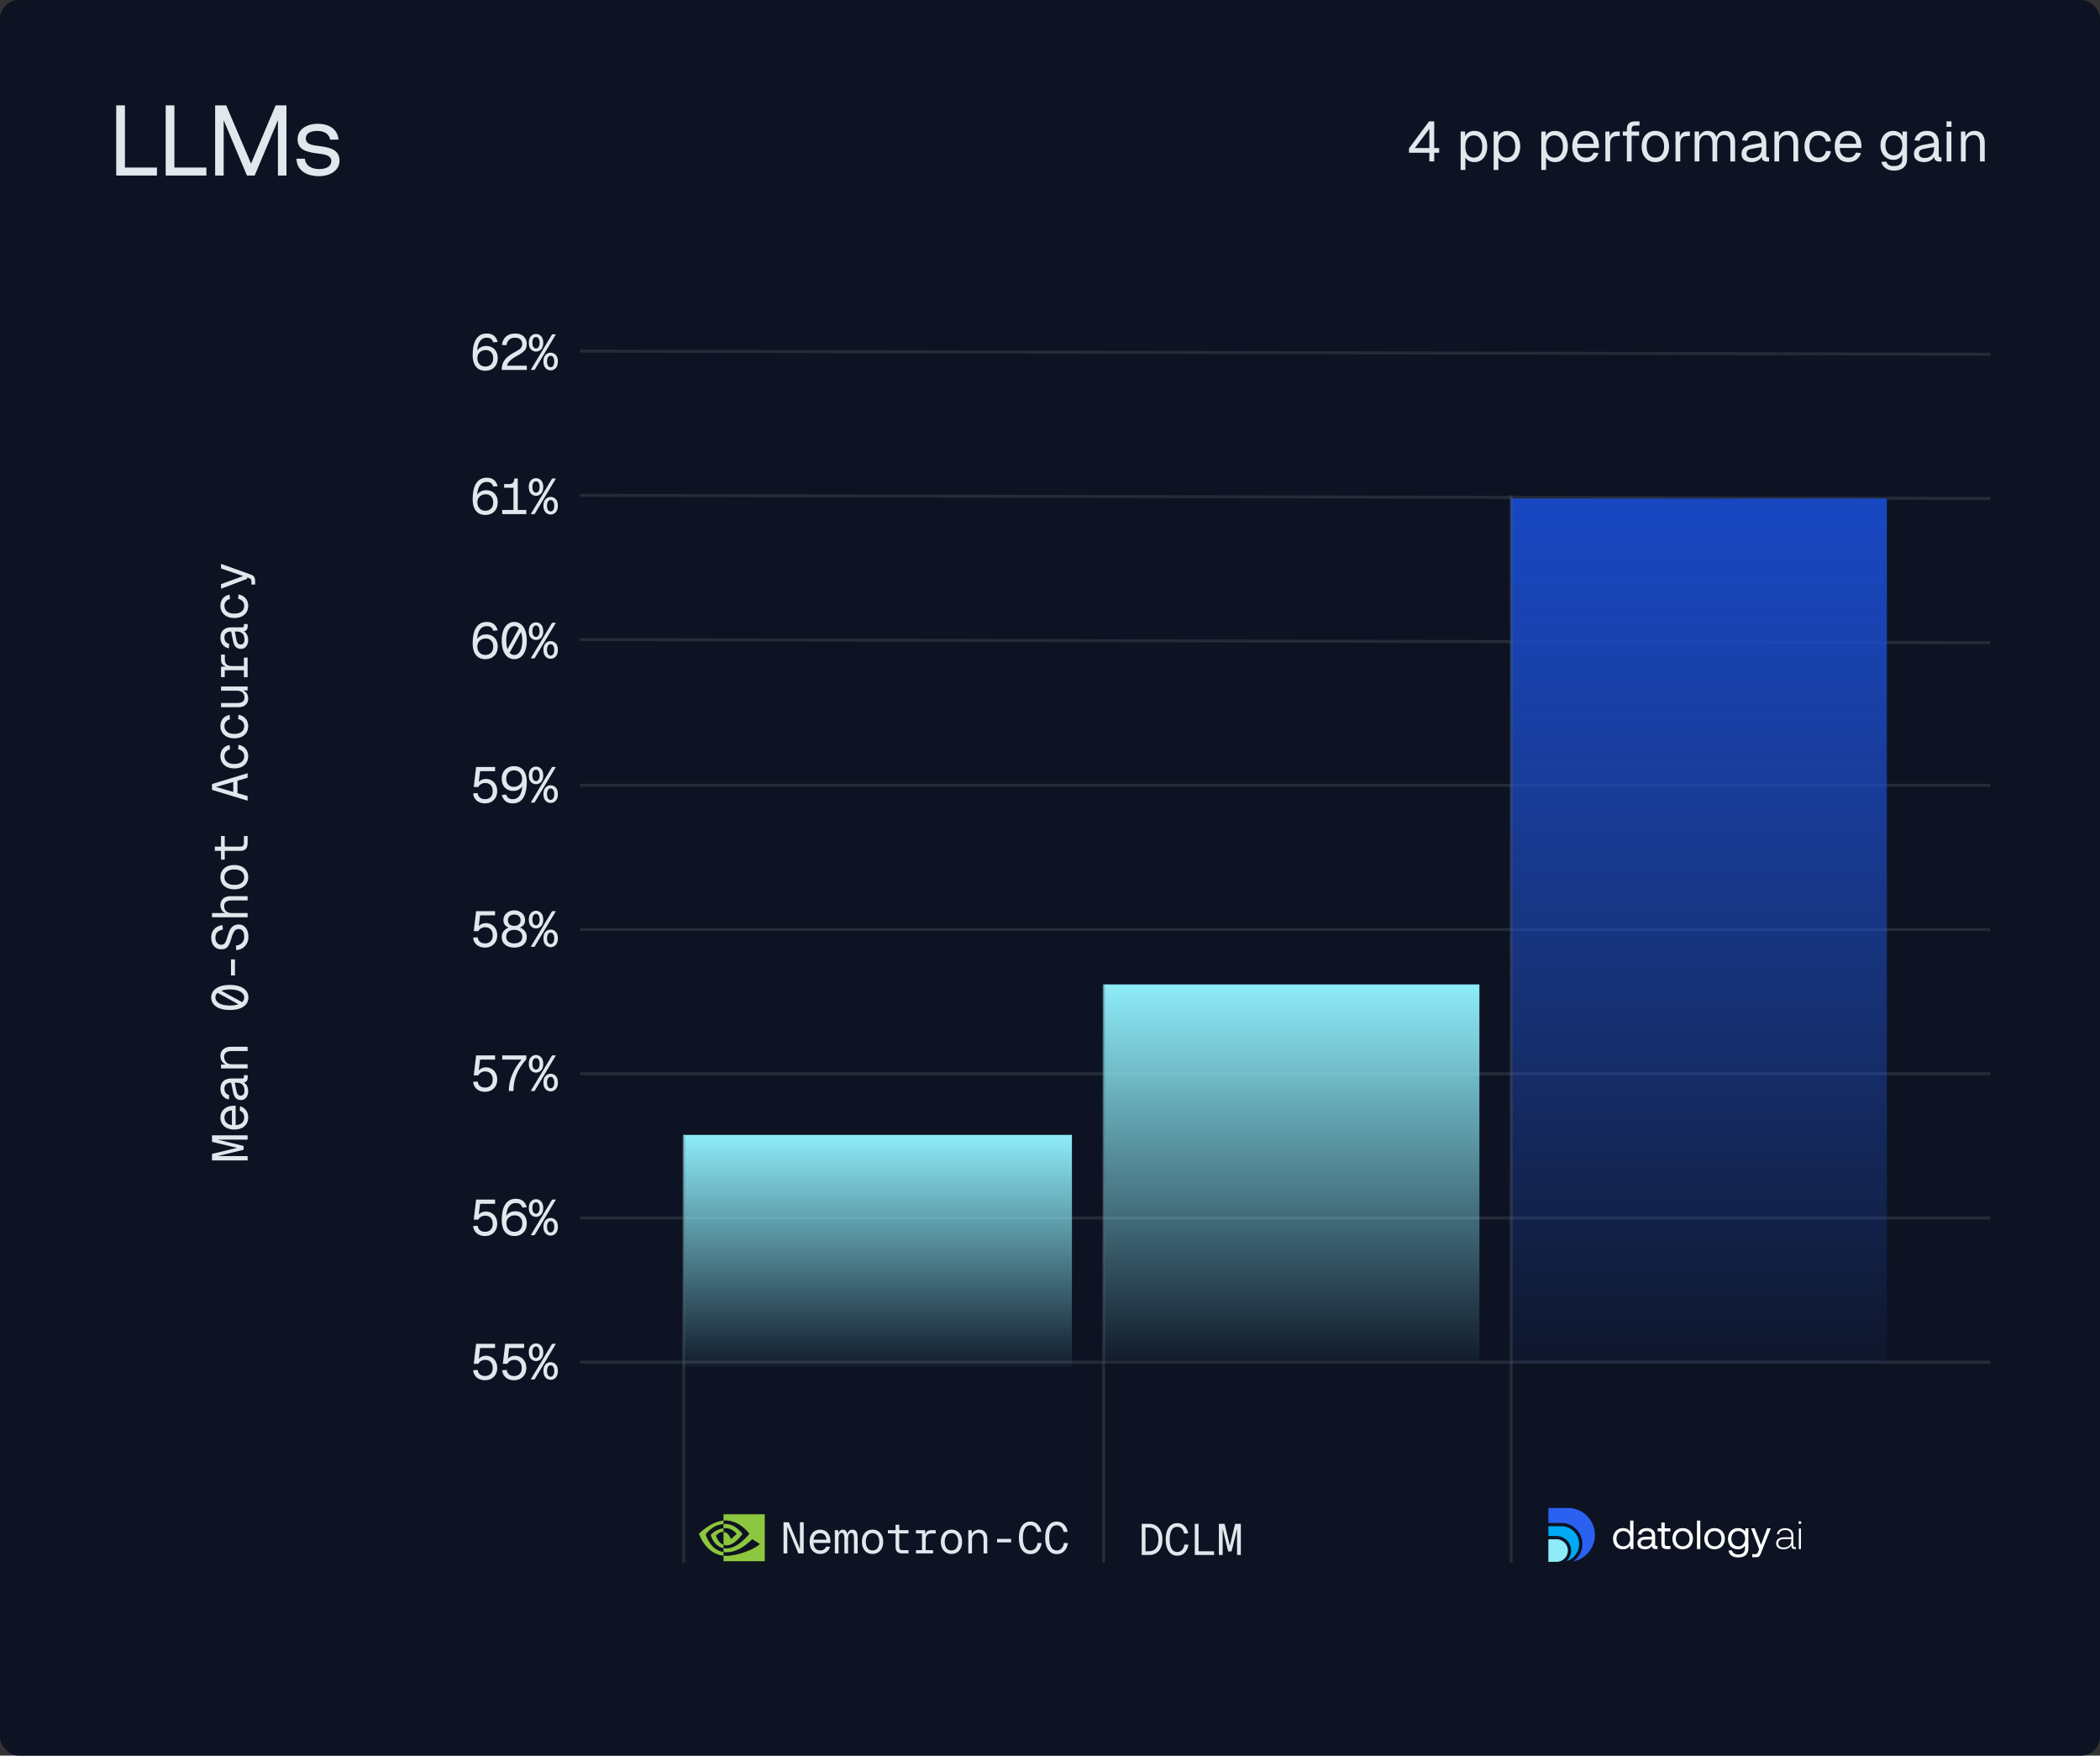 <svg width="670" height="560" viewBox="0 0 670 560" fill="none" xmlns="http://www.w3.org/2000/svg">
<rect x="0" y="0" width="670" height="560" fill="#333333" stroke="none"/>
<rect width="670" height="560" rx="6" fill="#0D1322"/>
<path d="M154.832 118.256C153.979 118.256 153.248 118.064 152.64 117.68C152.043 117.285 151.584 116.709 151.264 115.952C150.955 115.195 150.8 114.277 150.8 113.2C150.8 112.261 150.875 111.381 151.024 110.56C151.184 109.739 151.435 109.019 151.776 108.4C152.128 107.771 152.587 107.28 153.152 106.928C153.728 106.565 154.437 106.384 155.28 106.384C155.952 106.384 156.523 106.496 156.992 106.72C157.461 106.944 157.84 107.259 158.128 107.664C158.427 108.069 158.651 108.539 158.8 109.072L157.36 109.2C157.232 108.752 157.008 108.395 156.688 108.128C156.379 107.861 155.909 107.728 155.28 107.728C154.651 107.728 154.112 107.909 153.664 108.272C153.216 108.624 152.864 109.157 152.608 109.872C152.363 110.587 152.229 111.483 152.208 112.56L151.92 112.496C152.037 112.112 152.24 111.76 152.528 111.44C152.827 111.109 153.189 110.848 153.616 110.656C154.053 110.453 154.544 110.352 155.088 110.352C155.835 110.352 156.485 110.512 157.04 110.832C157.595 111.152 158.027 111.605 158.336 112.192C158.645 112.768 158.8 113.445 158.8 114.224C158.8 115.056 158.629 115.776 158.288 116.384C157.957 116.981 157.493 117.445 156.896 117.776C156.309 118.096 155.621 118.256 154.832 118.256ZM154.864 116.912C155.611 116.912 156.213 116.677 156.672 116.208C157.131 115.728 157.36 115.067 157.36 114.224C157.36 113.435 157.141 112.811 156.704 112.352C156.277 111.893 155.707 111.664 154.992 111.664C154.48 111.664 154.021 111.771 153.616 111.984C153.211 112.187 152.891 112.48 152.656 112.864C152.421 113.248 152.304 113.701 152.304 114.224C152.304 114.747 152.405 115.211 152.608 115.616C152.821 116.021 153.12 116.341 153.504 116.576C153.888 116.8 154.341 116.912 154.864 116.912ZM160.074 118C160.074 117.2 160.196 116.48 160.442 115.84C160.698 115.189 161.14 114.571 161.77 113.984C162.41 113.397 163.295 112.805 164.426 112.208C164.948 111.931 165.37 111.675 165.69 111.44C166.01 111.205 166.244 110.955 166.394 110.688C166.543 110.421 166.618 110.096 166.618 109.712C166.618 109.317 166.532 108.976 166.362 108.688C166.191 108.389 165.935 108.155 165.594 107.984C165.263 107.813 164.847 107.728 164.346 107.728C163.546 107.728 162.911 107.936 162.442 108.352C161.983 108.768 161.695 109.36 161.578 110.128L160.138 110.032C160.266 108.923 160.692 108.037 161.418 107.376C162.143 106.715 163.119 106.384 164.346 106.384C165.124 106.384 165.791 106.523 166.346 106.8C166.9 107.077 167.322 107.467 167.61 107.968C167.908 108.459 168.058 109.029 168.058 109.68C168.058 110.256 167.962 110.757 167.77 111.184C167.578 111.6 167.252 111.989 166.794 112.352C166.346 112.715 165.727 113.104 164.938 113.52C164.255 113.883 163.679 114.251 163.21 114.624C162.751 114.997 162.399 115.36 162.154 115.712C161.919 116.053 161.791 116.368 161.77 116.656H168.074V118H160.074ZM171.012 112.144C170.372 112.144 169.828 111.904 169.38 111.424C168.932 110.933 168.708 110.235 168.708 109.328C168.708 108.411 168.932 107.712 169.38 107.232C169.828 106.752 170.372 106.512 171.012 106.512C171.652 106.512 172.196 106.752 172.644 107.232C173.092 107.712 173.316 108.411 173.316 109.328C173.316 110.235 173.092 110.933 172.644 111.424C172.196 111.904 171.652 112.144 171.012 112.144ZM171.012 111.152C171.364 111.152 171.641 110.992 171.844 110.672C172.057 110.352 172.164 109.904 172.164 109.328C172.164 108.752 172.057 108.304 171.844 107.984C171.641 107.664 171.364 107.504 171.012 107.504C170.66 107.504 170.377 107.664 170.164 107.984C169.961 108.304 169.86 108.752 169.86 109.328C169.86 109.904 169.961 110.352 170.164 110.672C170.377 110.992 170.66 111.152 171.012 111.152ZM169.332 118L176.148 106.64H177.364L170.548 118H169.332ZM175.684 118.128C175.044 118.128 174.5 117.888 174.052 117.408C173.604 116.917 173.38 116.219 173.38 115.312C173.38 114.395 173.604 113.696 174.052 113.216C174.5 112.736 175.044 112.496 175.684 112.496C176.324 112.496 176.868 112.736 177.316 113.216C177.764 113.696 177.988 114.395 177.988 115.312C177.988 116.219 177.764 116.917 177.316 117.408C176.868 117.888 176.324 118.128 175.684 118.128ZM175.684 117.136C176.036 117.136 176.313 116.976 176.516 116.656C176.729 116.336 176.836 115.888 176.836 115.312C176.836 114.736 176.729 114.288 176.516 113.968C176.313 113.648 176.036 113.488 175.684 113.488C175.332 113.488 175.049 113.648 174.836 113.968C174.633 114.288 174.532 114.736 174.532 115.312C174.532 115.888 174.633 116.336 174.836 116.656C175.049 116.976 175.332 117.136 175.684 117.136Z" fill="#E1E7EC"/>
<path d="M185 112L635 113" stroke="#5B666F" stroke-opacity="0.3" stroke-width="0.947"/>
<path d="M154.832 164.256C153.979 164.256 153.248 164.064 152.64 163.68C152.043 163.285 151.584 162.709 151.264 161.952C150.955 161.195 150.8 160.277 150.8 159.2C150.8 158.261 150.875 157.381 151.024 156.56C151.184 155.739 151.435 155.019 151.776 154.4C152.128 153.771 152.587 153.28 153.152 152.928C153.728 152.565 154.437 152.384 155.28 152.384C155.952 152.384 156.523 152.496 156.992 152.72C157.461 152.944 157.84 153.259 158.128 153.664C158.427 154.069 158.651 154.539 158.8 155.072L157.36 155.2C157.232 154.752 157.008 154.395 156.688 154.128C156.379 153.861 155.909 153.728 155.28 153.728C154.651 153.728 154.112 153.909 153.664 154.272C153.216 154.624 152.864 155.157 152.608 155.872C152.363 156.587 152.229 157.483 152.208 158.56L151.92 158.496C152.037 158.112 152.24 157.76 152.528 157.44C152.827 157.109 153.189 156.848 153.616 156.656C154.053 156.453 154.544 156.352 155.088 156.352C155.835 156.352 156.485 156.512 157.04 156.832C157.595 157.152 158.027 157.605 158.336 158.192C158.645 158.768 158.8 159.445 158.8 160.224C158.8 161.056 158.629 161.776 158.288 162.384C157.957 162.981 157.493 163.445 156.896 163.776C156.309 164.096 155.621 164.256 154.832 164.256ZM154.864 162.912C155.611 162.912 156.213 162.677 156.672 162.208C157.131 161.728 157.36 161.067 157.36 160.224C157.36 159.435 157.141 158.811 156.704 158.352C156.277 157.893 155.707 157.664 154.992 157.664C154.48 157.664 154.021 157.771 153.616 157.984C153.211 158.187 152.891 158.48 152.656 158.864C152.421 159.248 152.304 159.701 152.304 160.224C152.304 160.747 152.405 161.211 152.608 161.616C152.821 162.021 153.12 162.341 153.504 162.576C153.888 162.8 154.341 162.912 154.864 162.912ZM163.818 164V155.584H160.842V154.4H162.378C162.783 154.4 163.108 154.341 163.354 154.224C163.61 154.107 163.791 153.92 163.898 153.664C164.015 153.408 164.074 153.067 164.074 152.64H165.194V164H163.818ZM160.234 164V162.656H167.914V164H160.234ZM171.012 158.144C170.372 158.144 169.828 157.904 169.38 157.424C168.932 156.933 168.708 156.235 168.708 155.328C168.708 154.411 168.932 153.712 169.38 153.232C169.828 152.752 170.372 152.512 171.012 152.512C171.652 152.512 172.196 152.752 172.644 153.232C173.092 153.712 173.316 154.411 173.316 155.328C173.316 156.235 173.092 156.933 172.644 157.424C172.196 157.904 171.652 158.144 171.012 158.144ZM171.012 157.152C171.364 157.152 171.641 156.992 171.844 156.672C172.057 156.352 172.164 155.904 172.164 155.328C172.164 154.752 172.057 154.304 171.844 153.984C171.641 153.664 171.364 153.504 171.012 153.504C170.66 153.504 170.377 153.664 170.164 153.984C169.961 154.304 169.86 154.752 169.86 155.328C169.86 155.904 169.961 156.352 170.164 156.672C170.377 156.992 170.66 157.152 171.012 157.152ZM169.332 164L176.148 152.64H177.364L170.548 164H169.332ZM175.684 164.128C175.044 164.128 174.5 163.888 174.052 163.408C173.604 162.917 173.38 162.219 173.38 161.312C173.38 160.395 173.604 159.696 174.052 159.216C174.5 158.736 175.044 158.496 175.684 158.496C176.324 158.496 176.868 158.736 177.316 159.216C177.764 159.696 177.988 160.395 177.988 161.312C177.988 162.219 177.764 162.917 177.316 163.408C176.868 163.888 176.324 164.128 175.684 164.128ZM175.684 163.136C176.036 163.136 176.313 162.976 176.516 162.656C176.729 162.336 176.836 161.888 176.836 161.312C176.836 160.736 176.729 160.288 176.516 159.968C176.313 159.648 176.036 159.488 175.684 159.488C175.332 159.488 175.049 159.648 174.836 159.968C174.633 160.288 174.532 160.736 174.532 161.312C174.532 161.888 174.633 162.336 174.836 162.656C175.049 162.976 175.332 163.136 175.684 163.136Z" fill="#E1E7EC"/>
<path d="M185 158L635 159" stroke="#5B666F" stroke-opacity="0.3" stroke-width="0.947"/>
<path d="M154.832 210.256C153.979 210.256 153.248 210.064 152.64 209.68C152.043 209.285 151.584 208.709 151.264 207.952C150.955 207.195 150.8 206.277 150.8 205.2C150.8 204.261 150.875 203.381 151.024 202.56C151.184 201.739 151.435 201.019 151.776 200.4C152.128 199.771 152.587 199.28 153.152 198.928C153.728 198.565 154.437 198.384 155.28 198.384C155.952 198.384 156.523 198.496 156.992 198.72C157.461 198.944 157.84 199.259 158.128 199.664C158.427 200.069 158.651 200.539 158.8 201.072L157.36 201.2C157.232 200.752 157.008 200.395 156.688 200.128C156.379 199.861 155.909 199.728 155.28 199.728C154.651 199.728 154.112 199.909 153.664 200.272C153.216 200.624 152.864 201.157 152.608 201.872C152.363 202.587 152.229 203.483 152.208 204.56L151.92 204.496C152.037 204.112 152.24 203.76 152.528 203.44C152.827 203.109 153.189 202.848 153.616 202.656C154.053 202.453 154.544 202.352 155.088 202.352C155.835 202.352 156.485 202.512 157.04 202.832C157.595 203.152 158.027 203.605 158.336 204.192C158.645 204.768 158.8 205.445 158.8 206.224C158.8 207.056 158.629 207.776 158.288 208.384C157.957 208.981 157.493 209.445 156.896 209.776C156.309 210.096 155.621 210.256 154.832 210.256ZM154.864 208.912C155.611 208.912 156.213 208.677 156.672 208.208C157.131 207.728 157.36 207.067 157.36 206.224C157.36 205.435 157.141 204.811 156.704 204.352C156.277 203.893 155.707 203.664 154.992 203.664C154.48 203.664 154.021 203.771 153.616 203.984C153.211 204.187 152.891 204.48 152.656 204.864C152.421 205.248 152.304 205.701 152.304 206.224C152.304 206.747 152.405 207.211 152.608 207.616C152.821 208.021 153.12 208.341 153.504 208.576C153.888 208.8 154.341 208.912 154.864 208.912ZM161.194 208.368L165.674 200.208L166.954 200.272L162.474 208.432L161.194 208.368ZM164.074 210.256C163.252 210.256 162.538 210.016 161.93 209.536C161.332 209.056 160.874 208.373 160.554 207.488C160.234 206.603 160.074 205.552 160.074 204.336C160.074 203.109 160.234 202.053 160.554 201.168C160.874 200.283 161.332 199.6 161.93 199.12C162.538 198.629 163.252 198.384 164.074 198.384C164.906 198.384 165.62 198.629 166.218 199.12C166.815 199.6 167.274 200.283 167.594 201.168C167.914 202.053 168.074 203.109 168.074 204.336C168.074 205.552 167.914 206.603 167.594 207.488C167.274 208.373 166.815 209.056 166.218 209.536C165.62 210.016 164.906 210.256 164.074 210.256ZM164.074 208.912C164.607 208.912 165.06 208.725 165.434 208.352C165.818 207.979 166.111 207.451 166.314 206.768C166.527 206.075 166.634 205.264 166.634 204.336C166.634 203.387 166.527 202.571 166.314 201.888C166.111 201.195 165.818 200.661 165.434 200.288C165.06 199.915 164.607 199.728 164.074 199.728C163.551 199.728 163.098 199.915 162.714 200.288C162.33 200.661 162.031 201.195 161.818 201.888C161.615 202.571 161.514 203.387 161.514 204.336C161.514 205.264 161.615 206.075 161.818 206.768C162.031 207.451 162.33 207.979 162.714 208.352C163.098 208.725 163.551 208.912 164.074 208.912ZM171.012 204.144C170.372 204.144 169.828 203.904 169.38 203.424C168.932 202.933 168.708 202.235 168.708 201.328C168.708 200.411 168.932 199.712 169.38 199.232C169.828 198.752 170.372 198.512 171.012 198.512C171.652 198.512 172.196 198.752 172.644 199.232C173.092 199.712 173.316 200.411 173.316 201.328C173.316 202.235 173.092 202.933 172.644 203.424C172.196 203.904 171.652 204.144 171.012 204.144ZM171.012 203.152C171.364 203.152 171.641 202.992 171.844 202.672C172.057 202.352 172.164 201.904 172.164 201.328C172.164 200.752 172.057 200.304 171.844 199.984C171.641 199.664 171.364 199.504 171.012 199.504C170.66 199.504 170.377 199.664 170.164 199.984C169.961 200.304 169.86 200.752 169.86 201.328C169.86 201.904 169.961 202.352 170.164 202.672C170.377 202.992 170.66 203.152 171.012 203.152ZM169.332 210L176.148 198.64H177.364L170.548 210H169.332ZM175.684 210.128C175.044 210.128 174.5 209.888 174.052 209.408C173.604 208.917 173.38 208.219 173.38 207.312C173.38 206.395 173.604 205.696 174.052 205.216C174.5 204.736 175.044 204.496 175.684 204.496C176.324 204.496 176.868 204.736 177.316 205.216C177.764 205.696 177.988 206.395 177.988 207.312C177.988 208.219 177.764 208.917 177.316 209.408C176.868 209.888 176.324 210.128 175.684 210.128ZM175.684 209.136C176.036 209.136 176.313 208.976 176.516 208.656C176.729 208.336 176.836 207.888 176.836 207.312C176.836 206.736 176.729 206.288 176.516 205.968C176.313 205.648 176.036 205.488 175.684 205.488C175.332 205.488 175.049 205.648 174.836 205.968C174.633 206.288 174.532 206.736 174.532 207.312C174.532 207.888 174.633 208.336 174.836 208.656C175.049 208.976 175.332 209.136 175.684 209.136Z" fill="#E1E7EC"/>
<path d="M185 204L635 205" stroke="#5B666F" stroke-opacity="0.3" stroke-width="0.947"/>
<path d="M154.768 256.256C154.032 256.256 153.387 256.123 152.832 255.856C152.288 255.589 151.851 255.216 151.52 254.736C151.2 254.256 151.013 253.701 150.96 253.072L152.4 252.976C152.485 253.616 152.736 254.101 153.152 254.432C153.579 254.752 154.117 254.912 154.768 254.912C155.504 254.912 156.091 254.688 156.528 254.24C156.976 253.781 157.2 253.152 157.2 252.352C157.2 251.819 157.104 251.36 156.912 250.976C156.72 250.581 156.443 250.283 156.08 250.08C155.728 249.867 155.301 249.76 154.8 249.76C154.352 249.76 153.92 249.872 153.504 250.096C153.099 250.309 152.805 250.619 152.624 251.024H151.152L151.904 244.64H157.952V245.984H153.168L152.656 250.176L152.4 249.92C152.571 249.589 152.795 249.317 153.072 249.104C153.349 248.891 153.653 248.731 153.984 248.624C154.325 248.507 154.661 248.448 154.992 248.448C155.717 248.448 156.352 248.619 156.896 248.96C157.451 249.291 157.877 249.749 158.176 250.336C158.485 250.923 158.64 251.595 158.64 252.352C158.64 253.109 158.475 253.787 158.144 254.384C157.813 254.971 157.355 255.429 156.768 255.76C156.192 256.091 155.525 256.256 154.768 256.256ZM164.042 244.384C164.895 244.384 165.62 244.581 166.218 244.976C166.826 245.36 167.284 245.931 167.594 246.688C167.914 247.435 168.074 248.352 168.074 249.44C168.074 250.379 167.994 251.259 167.834 252.08C167.684 252.901 167.434 253.627 167.082 254.256C166.74 254.875 166.282 255.365 165.706 255.728C165.14 256.08 164.436 256.256 163.594 256.256C162.922 256.256 162.351 256.144 161.882 255.92C161.412 255.696 161.028 255.381 160.73 254.976C160.442 254.571 160.223 254.101 160.074 253.568L161.514 253.44C161.642 253.888 161.866 254.245 162.186 254.512C162.506 254.779 162.975 254.912 163.594 254.912C164.223 254.912 164.762 254.736 165.21 254.384C165.668 254.021 166.02 253.483 166.266 252.768C166.511 252.053 166.644 251.157 166.666 250.08L166.954 250.144C166.836 250.528 166.628 250.885 166.33 251.216C166.042 251.536 165.679 251.797 165.242 252C164.815 252.192 164.33 252.288 163.786 252.288C163.039 252.288 162.388 252.128 161.834 251.808C161.279 251.488 160.847 251.04 160.538 250.464C160.228 249.877 160.074 249.195 160.074 248.416C160.074 247.584 160.239 246.869 160.57 246.272C160.911 245.664 161.38 245.2 161.978 244.88C162.575 244.549 163.263 244.384 164.042 244.384ZM164.01 245.728C163.263 245.728 162.66 245.963 162.202 246.432C161.743 246.901 161.514 247.563 161.514 248.416C161.514 249.195 161.727 249.819 162.154 250.288C162.591 250.747 163.167 250.976 163.882 250.976C164.394 250.976 164.852 250.875 165.258 250.672C165.663 250.459 165.983 250.16 166.218 249.776C166.452 249.392 166.57 248.939 166.57 248.416C166.57 247.893 166.463 247.429 166.25 247.024C166.047 246.619 165.754 246.304 165.37 246.08C164.986 245.845 164.532 245.728 164.01 245.728ZM171.012 250.144C170.372 250.144 169.828 249.904 169.38 249.424C168.932 248.933 168.708 248.235 168.708 247.328C168.708 246.411 168.932 245.712 169.38 245.232C169.828 244.752 170.372 244.512 171.012 244.512C171.652 244.512 172.196 244.752 172.644 245.232C173.092 245.712 173.316 246.411 173.316 247.328C173.316 248.235 173.092 248.933 172.644 249.424C172.196 249.904 171.652 250.144 171.012 250.144ZM171.012 249.152C171.364 249.152 171.641 248.992 171.844 248.672C172.057 248.352 172.164 247.904 172.164 247.328C172.164 246.752 172.057 246.304 171.844 245.984C171.641 245.664 171.364 245.504 171.012 245.504C170.66 245.504 170.377 245.664 170.164 245.984C169.961 246.304 169.86 246.752 169.86 247.328C169.86 247.904 169.961 248.352 170.164 248.672C170.377 248.992 170.66 249.152 171.012 249.152ZM169.332 256L176.148 244.64H177.364L170.548 256H169.332ZM175.684 256.128C175.044 256.128 174.5 255.888 174.052 255.408C173.604 254.917 173.38 254.219 173.38 253.312C173.38 252.395 173.604 251.696 174.052 251.216C174.5 250.736 175.044 250.496 175.684 250.496C176.324 250.496 176.868 250.736 177.316 251.216C177.764 251.696 177.988 252.395 177.988 253.312C177.988 254.219 177.764 254.917 177.316 255.408C176.868 255.888 176.324 256.128 175.684 256.128ZM175.684 255.136C176.036 255.136 176.313 254.976 176.516 254.656C176.729 254.336 176.836 253.888 176.836 253.312C176.836 252.736 176.729 252.288 176.516 251.968C176.313 251.648 176.036 251.488 175.684 251.488C175.332 251.488 175.049 251.648 174.836 251.968C174.633 252.288 174.532 252.736 174.532 253.312C174.532 253.888 174.633 254.336 174.836 254.656C175.049 254.976 175.332 255.136 175.684 255.136Z" fill="#E1E7EC"/>
<path d="M185 250.5H635" stroke="#5B666F" stroke-opacity="0.3" stroke-width="0.947"/>
<path d="M154.768 302.256C154.032 302.256 153.387 302.123 152.832 301.856C152.288 301.589 151.851 301.216 151.52 300.736C151.2 300.256 151.013 299.701 150.96 299.072L152.4 298.976C152.485 299.616 152.736 300.101 153.152 300.432C153.579 300.752 154.117 300.912 154.768 300.912C155.504 300.912 156.091 300.688 156.528 300.24C156.976 299.781 157.2 299.152 157.2 298.352C157.2 297.819 157.104 297.36 156.912 296.976C156.72 296.581 156.443 296.283 156.08 296.08C155.728 295.867 155.301 295.76 154.8 295.76C154.352 295.76 153.92 295.872 153.504 296.096C153.099 296.309 152.805 296.619 152.624 297.024H151.152L151.904 290.64H157.952V291.984H153.168L152.656 296.176L152.4 295.92C152.571 295.589 152.795 295.317 153.072 295.104C153.349 294.891 153.653 294.731 153.984 294.624C154.325 294.507 154.661 294.448 154.992 294.448C155.717 294.448 156.352 294.619 156.896 294.96C157.451 295.291 157.877 295.749 158.176 296.336C158.485 296.923 158.64 297.595 158.64 298.352C158.64 299.109 158.475 299.787 158.144 300.384C157.813 300.971 157.355 301.429 156.768 301.76C156.192 302.091 155.525 302.256 154.768 302.256ZM164.074 302.256C163.327 302.256 162.65 302.128 162.042 301.872C161.434 301.616 160.954 301.237 160.602 300.736C160.25 300.235 160.074 299.616 160.074 298.88C160.074 298.059 160.319 297.381 160.81 296.848C161.3 296.304 161.951 295.936 162.762 295.744L162.794 296.064C162.143 295.883 161.615 295.589 161.21 295.184C160.815 294.768 160.618 294.208 160.618 293.504C160.618 292.907 160.767 292.373 161.066 291.904C161.364 291.435 161.77 291.067 162.282 290.8C162.804 290.523 163.402 290.384 164.074 290.384C164.746 290.384 165.343 290.523 165.866 290.8C166.388 291.067 166.794 291.435 167.082 291.904C167.38 292.373 167.53 292.907 167.53 293.504C167.53 294.208 167.332 294.768 166.938 295.184C166.543 295.589 166.015 295.883 165.354 296.064L165.386 295.744C166.207 295.936 166.858 296.304 167.338 296.848C167.828 297.381 168.074 298.059 168.074 298.88C168.074 299.616 167.898 300.235 167.546 300.736C167.194 301.237 166.714 301.616 166.106 301.872C165.508 302.128 164.831 302.256 164.074 302.256ZM164.074 300.912C164.82 300.912 165.434 300.741 165.914 300.4C166.394 300.048 166.634 299.515 166.634 298.8C166.634 298.139 166.42 297.611 165.994 297.216C165.567 296.811 164.927 296.608 164.074 296.608C163.231 296.608 162.591 296.811 162.154 297.216C161.727 297.611 161.514 298.139 161.514 298.8C161.514 299.515 161.754 300.048 162.234 300.4C162.714 300.741 163.327 300.912 164.074 300.912ZM164.074 295.328C164.682 295.328 165.167 295.179 165.53 294.88C165.903 294.571 166.09 294.112 166.09 293.504C166.09 292.96 165.908 292.528 165.546 292.208C165.194 291.888 164.703 291.728 164.074 291.728C163.455 291.728 162.964 291.888 162.602 292.208C162.239 292.528 162.058 292.96 162.058 293.504C162.058 294.112 162.239 294.571 162.602 294.88C162.975 295.179 163.466 295.328 164.074 295.328ZM171.012 296.144C170.372 296.144 169.828 295.904 169.38 295.424C168.932 294.933 168.708 294.235 168.708 293.328C168.708 292.411 168.932 291.712 169.38 291.232C169.828 290.752 170.372 290.512 171.012 290.512C171.652 290.512 172.196 290.752 172.644 291.232C173.092 291.712 173.316 292.411 173.316 293.328C173.316 294.235 173.092 294.933 172.644 295.424C172.196 295.904 171.652 296.144 171.012 296.144ZM171.012 295.152C171.364 295.152 171.641 294.992 171.844 294.672C172.057 294.352 172.164 293.904 172.164 293.328C172.164 292.752 172.057 292.304 171.844 291.984C171.641 291.664 171.364 291.504 171.012 291.504C170.66 291.504 170.377 291.664 170.164 291.984C169.961 292.304 169.86 292.752 169.86 293.328C169.86 293.904 169.961 294.352 170.164 294.672C170.377 294.992 170.66 295.152 171.012 295.152ZM169.332 302L176.148 290.64H177.364L170.548 302H169.332ZM175.684 302.128C175.044 302.128 174.5 301.888 174.052 301.408C173.604 300.917 173.38 300.219 173.38 299.312C173.38 298.395 173.604 297.696 174.052 297.216C174.5 296.736 175.044 296.496 175.684 296.496C176.324 296.496 176.868 296.736 177.316 297.216C177.764 297.696 177.988 298.395 177.988 299.312C177.988 300.219 177.764 300.917 177.316 301.408C176.868 301.888 176.324 302.128 175.684 302.128ZM175.684 301.136C176.036 301.136 176.313 300.976 176.516 300.656C176.729 300.336 176.836 299.888 176.836 299.312C176.836 298.736 176.729 298.288 176.516 297.968C176.313 297.648 176.036 297.488 175.684 297.488C175.332 297.488 175.049 297.648 174.836 297.968C174.633 298.288 174.532 298.736 174.532 299.312C174.532 299.888 174.633 300.336 174.836 300.656C175.049 300.976 175.332 301.136 175.684 301.136Z" fill="#E1E7EC"/>
<path d="M185 296.5H635" stroke="#5B666F" stroke-opacity="0.3" stroke-width="0.947"/>
<path d="M154.768 348.256C154.032 348.256 153.387 348.123 152.832 347.856C152.288 347.589 151.851 347.216 151.52 346.736C151.2 346.256 151.013 345.701 150.96 345.072L152.4 344.976C152.485 345.616 152.736 346.101 153.152 346.432C153.579 346.752 154.117 346.912 154.768 346.912C155.504 346.912 156.091 346.688 156.528 346.24C156.976 345.781 157.2 345.152 157.2 344.352C157.2 343.819 157.104 343.36 156.912 342.976C156.72 342.581 156.443 342.283 156.08 342.08C155.728 341.867 155.301 341.76 154.8 341.76C154.352 341.76 153.92 341.872 153.504 342.096C153.099 342.309 152.805 342.619 152.624 343.024H151.152L151.904 336.64H157.952V337.984H153.168L152.656 342.176L152.4 341.92C152.571 341.589 152.795 341.317 153.072 341.104C153.349 340.891 153.653 340.731 153.984 340.624C154.325 340.507 154.661 340.448 154.992 340.448C155.717 340.448 156.352 340.619 156.896 340.96C157.451 341.291 157.877 341.749 158.176 342.336C158.485 342.923 158.64 343.595 158.64 344.352C158.64 345.109 158.475 345.787 158.144 346.384C157.813 346.971 157.355 347.429 156.768 347.76C156.192 348.091 155.525 348.256 154.768 348.256ZM162.346 348C162.346 346.827 162.506 345.659 162.826 344.496C163.156 343.323 163.626 342.187 164.234 341.088C164.842 339.989 165.567 338.955 166.41 337.984H160.234V336.64H167.914V337.888C167.199 338.699 166.58 339.504 166.058 340.304C165.546 341.104 165.124 341.915 164.794 342.736C164.463 343.547 164.218 344.389 164.058 345.264C163.898 346.128 163.818 347.04 163.818 348H162.346ZM171.012 342.144C170.372 342.144 169.828 341.904 169.38 341.424C168.932 340.933 168.708 340.235 168.708 339.328C168.708 338.411 168.932 337.712 169.38 337.232C169.828 336.752 170.372 336.512 171.012 336.512C171.652 336.512 172.196 336.752 172.644 337.232C173.092 337.712 173.316 338.411 173.316 339.328C173.316 340.235 173.092 340.933 172.644 341.424C172.196 341.904 171.652 342.144 171.012 342.144ZM171.012 341.152C171.364 341.152 171.641 340.992 171.844 340.672C172.057 340.352 172.164 339.904 172.164 339.328C172.164 338.752 172.057 338.304 171.844 337.984C171.641 337.664 171.364 337.504 171.012 337.504C170.66 337.504 170.377 337.664 170.164 337.984C169.961 338.304 169.86 338.752 169.86 339.328C169.86 339.904 169.961 340.352 170.164 340.672C170.377 340.992 170.66 341.152 171.012 341.152ZM169.332 348L176.148 336.64H177.364L170.548 348H169.332ZM175.684 348.128C175.044 348.128 174.5 347.888 174.052 347.408C173.604 346.917 173.38 346.219 173.38 345.312C173.38 344.395 173.604 343.696 174.052 343.216C174.5 342.736 175.044 342.496 175.684 342.496C176.324 342.496 176.868 342.736 177.316 343.216C177.764 343.696 177.988 344.395 177.988 345.312C177.988 346.219 177.764 346.917 177.316 347.408C176.868 347.888 176.324 348.128 175.684 348.128ZM175.684 347.136C176.036 347.136 176.313 346.976 176.516 346.656C176.729 346.336 176.836 345.888 176.836 345.312C176.836 344.736 176.729 344.288 176.516 343.968C176.313 343.648 176.036 343.488 175.684 343.488C175.332 343.488 175.049 343.648 174.836 343.968C174.633 344.288 174.532 344.736 174.532 345.312C174.532 345.888 174.633 346.336 174.836 346.656C175.049 346.976 175.332 347.136 175.684 347.136Z" fill="#E1E7EC"/>
<path d="M185 342.5H635" stroke="#5B666F" stroke-opacity="0.3" stroke-width="0.947"/>
<path d="M154.768 394.256C154.032 394.256 153.387 394.123 152.832 393.856C152.288 393.589 151.851 393.216 151.52 392.736C151.2 392.256 151.013 391.701 150.96 391.072L152.4 390.976C152.485 391.616 152.736 392.101 153.152 392.432C153.579 392.752 154.117 392.912 154.768 392.912C155.504 392.912 156.091 392.688 156.528 392.24C156.976 391.781 157.2 391.152 157.2 390.352C157.2 389.819 157.104 389.36 156.912 388.976C156.72 388.581 156.443 388.283 156.08 388.08C155.728 387.867 155.301 387.76 154.8 387.76C154.352 387.76 153.92 387.872 153.504 388.096C153.099 388.309 152.805 388.619 152.624 389.024H151.152L151.904 382.64H157.952V383.984H153.168L152.656 388.176L152.4 387.92C152.571 387.589 152.795 387.317 153.072 387.104C153.349 386.891 153.653 386.731 153.984 386.624C154.325 386.507 154.661 386.448 154.992 386.448C155.717 386.448 156.352 386.619 156.896 386.96C157.451 387.291 157.877 387.749 158.176 388.336C158.485 388.923 158.64 389.595 158.64 390.352C158.64 391.109 158.475 391.787 158.144 392.384C157.813 392.971 157.355 393.429 156.768 393.76C156.192 394.091 155.525 394.256 154.768 394.256ZM164.106 394.256C163.252 394.256 162.522 394.064 161.914 393.68C161.316 393.285 160.858 392.709 160.538 391.952C160.228 391.195 160.074 390.277 160.074 389.2C160.074 388.261 160.148 387.381 160.298 386.56C160.458 385.739 160.708 385.019 161.05 384.4C161.402 383.771 161.86 383.28 162.426 382.928C163.002 382.565 163.711 382.384 164.554 382.384C165.226 382.384 165.796 382.496 166.266 382.72C166.735 382.944 167.114 383.259 167.402 383.664C167.7 384.069 167.924 384.539 168.074 385.072L166.634 385.2C166.506 384.752 166.282 384.395 165.962 384.128C165.652 383.861 165.183 383.728 164.554 383.728C163.924 383.728 163.386 383.909 162.938 384.272C162.49 384.624 162.138 385.157 161.882 385.872C161.636 386.587 161.503 387.483 161.482 388.56L161.194 388.496C161.311 388.112 161.514 387.76 161.802 387.44C162.1 387.109 162.463 386.848 162.89 386.656C163.327 386.453 163.818 386.352 164.362 386.352C165.108 386.352 165.759 386.512 166.314 386.832C166.868 387.152 167.3 387.605 167.61 388.192C167.919 388.768 168.074 389.445 168.074 390.224C168.074 391.056 167.903 391.776 167.562 392.384C167.231 392.981 166.767 393.445 166.17 393.776C165.583 394.096 164.895 394.256 164.106 394.256ZM164.138 392.912C164.884 392.912 165.487 392.677 165.946 392.208C166.404 391.728 166.634 391.067 166.634 390.224C166.634 389.435 166.415 388.811 165.978 388.352C165.551 387.893 164.98 387.664 164.266 387.664C163.754 387.664 163.295 387.771 162.89 387.984C162.484 388.187 162.164 388.48 161.93 388.864C161.695 389.248 161.578 389.701 161.578 390.224C161.578 390.747 161.679 391.211 161.882 391.616C162.095 392.021 162.394 392.341 162.778 392.576C163.162 392.8 163.615 392.912 164.138 392.912ZM171.012 388.144C170.372 388.144 169.828 387.904 169.38 387.424C168.932 386.933 168.708 386.235 168.708 385.328C168.708 384.411 168.932 383.712 169.38 383.232C169.828 382.752 170.372 382.512 171.012 382.512C171.652 382.512 172.196 382.752 172.644 383.232C173.092 383.712 173.316 384.411 173.316 385.328C173.316 386.235 173.092 386.933 172.644 387.424C172.196 387.904 171.652 388.144 171.012 388.144ZM171.012 387.152C171.364 387.152 171.641 386.992 171.844 386.672C172.057 386.352 172.164 385.904 172.164 385.328C172.164 384.752 172.057 384.304 171.844 383.984C171.641 383.664 171.364 383.504 171.012 383.504C170.66 383.504 170.377 383.664 170.164 383.984C169.961 384.304 169.86 384.752 169.86 385.328C169.86 385.904 169.961 386.352 170.164 386.672C170.377 386.992 170.66 387.152 171.012 387.152ZM169.332 394L176.148 382.64H177.364L170.548 394H169.332ZM175.684 394.128C175.044 394.128 174.5 393.888 174.052 393.408C173.604 392.917 173.38 392.219 173.38 391.312C173.38 390.395 173.604 389.696 174.052 389.216C174.5 388.736 175.044 388.496 175.684 388.496C176.324 388.496 176.868 388.736 177.316 389.216C177.764 389.696 177.988 390.395 177.988 391.312C177.988 392.219 177.764 392.917 177.316 393.408C176.868 393.888 176.324 394.128 175.684 394.128ZM175.684 393.136C176.036 393.136 176.313 392.976 176.516 392.656C176.729 392.336 176.836 391.888 176.836 391.312C176.836 390.736 176.729 390.288 176.516 389.968C176.313 389.648 176.036 389.488 175.684 389.488C175.332 389.488 175.049 389.648 174.836 389.968C174.633 390.288 174.532 390.736 174.532 391.312C174.532 391.888 174.633 392.336 174.836 392.656C175.049 392.976 175.332 393.136 175.684 393.136Z" fill="#E1E7EC"/>
<path d="M185 388.5H635" stroke="#5B666F" stroke-opacity="0.3" stroke-width="0.947"/>
<path d="M154.768 440.256C154.032 440.256 153.387 440.123 152.832 439.856C152.288 439.589 151.851 439.216 151.52 438.736C151.2 438.256 151.013 437.701 150.96 437.072L152.4 436.976C152.485 437.616 152.736 438.101 153.152 438.432C153.579 438.752 154.117 438.912 154.768 438.912C155.504 438.912 156.091 438.688 156.528 438.24C156.976 437.781 157.2 437.152 157.2 436.352C157.2 435.819 157.104 435.36 156.912 434.976C156.72 434.581 156.443 434.283 156.08 434.08C155.728 433.867 155.301 433.76 154.8 433.76C154.352 433.76 153.92 433.872 153.504 434.096C153.099 434.309 152.805 434.619 152.624 435.024H151.152L151.904 428.64H157.952V429.984H153.168L152.656 434.176L152.4 433.92C152.571 433.589 152.795 433.317 153.072 433.104C153.349 432.891 153.653 432.731 153.984 432.624C154.325 432.507 154.661 432.448 154.992 432.448C155.717 432.448 156.352 432.619 156.896 432.96C157.451 433.291 157.877 433.749 158.176 434.336C158.485 434.923 158.64 435.595 158.64 436.352C158.64 437.109 158.475 437.787 158.144 438.384C157.813 438.971 157.355 439.429 156.768 439.76C156.192 440.091 155.525 440.256 154.768 440.256ZM164.042 440.256C163.306 440.256 162.66 440.123 162.106 439.856C161.562 439.589 161.124 439.216 160.794 438.736C160.474 438.256 160.287 437.701 160.234 437.072L161.674 436.976C161.759 437.616 162.01 438.101 162.426 438.432C162.852 438.752 163.391 438.912 164.042 438.912C164.778 438.912 165.364 438.688 165.802 438.24C166.25 437.781 166.474 437.152 166.474 436.352C166.474 435.819 166.378 435.36 166.186 434.976C165.994 434.581 165.716 434.283 165.354 434.08C165.002 433.867 164.575 433.76 164.074 433.76C163.626 433.76 163.194 433.872 162.778 434.096C162.372 434.309 162.079 434.619 161.898 435.024H160.426L161.178 428.64H167.226V429.984H162.442L161.93 434.176L161.674 433.92C161.844 433.589 162.068 433.317 162.346 433.104C162.623 432.891 162.927 432.731 163.258 432.624C163.599 432.507 163.935 432.448 164.266 432.448C164.991 432.448 165.626 432.619 166.17 432.96C166.724 433.291 167.151 433.749 167.45 434.336C167.759 434.923 167.914 435.595 167.914 436.352C167.914 437.109 167.748 437.787 167.418 438.384C167.087 438.971 166.628 439.429 166.042 439.76C165.466 440.091 164.799 440.256 164.042 440.256ZM171.012 434.144C170.372 434.144 169.828 433.904 169.38 433.424C168.932 432.933 168.708 432.235 168.708 431.328C168.708 430.411 168.932 429.712 169.38 429.232C169.828 428.752 170.372 428.512 171.012 428.512C171.652 428.512 172.196 428.752 172.644 429.232C173.092 429.712 173.316 430.411 173.316 431.328C173.316 432.235 173.092 432.933 172.644 433.424C172.196 433.904 171.652 434.144 171.012 434.144ZM171.012 433.152C171.364 433.152 171.641 432.992 171.844 432.672C172.057 432.352 172.164 431.904 172.164 431.328C172.164 430.752 172.057 430.304 171.844 429.984C171.641 429.664 171.364 429.504 171.012 429.504C170.66 429.504 170.377 429.664 170.164 429.984C169.961 430.304 169.86 430.752 169.86 431.328C169.86 431.904 169.961 432.352 170.164 432.672C170.377 432.992 170.66 433.152 171.012 433.152ZM169.332 440L176.148 428.64H177.364L170.548 440H169.332ZM175.684 440.128C175.044 440.128 174.5 439.888 174.052 439.408C173.604 438.917 173.38 438.219 173.38 437.312C173.38 436.395 173.604 435.696 174.052 435.216C174.5 434.736 175.044 434.496 175.684 434.496C176.324 434.496 176.868 434.736 177.316 435.216C177.764 435.696 177.988 436.395 177.988 437.312C177.988 438.219 177.764 438.917 177.316 439.408C176.868 439.888 176.324 440.128 175.684 440.128ZM175.684 439.136C176.036 439.136 176.313 438.976 176.516 438.656C176.729 438.336 176.836 437.888 176.836 437.312C176.836 436.736 176.729 436.288 176.516 435.968C176.313 435.648 176.036 435.488 175.684 435.488C175.332 435.488 175.049 435.648 174.836 435.968C174.633 436.288 174.532 436.736 174.532 437.312C174.532 437.888 174.633 438.336 174.836 438.656C175.049 438.976 175.332 439.136 175.684 439.136Z" fill="#E1E7EC"/>
<path d="M185 434.5H635" stroke="#5B666F" stroke-opacity="0.3" stroke-width="0.947"/>
<rect x="218" y="362" width="124" height="74" fill="url(#paint0_linear_5826_21381)"/>
<path d="M218.125 362.5L218.125 498.482" stroke="#5B666F" stroke-opacity="0.3" stroke-width="0.947"/>
<g clip-path="url(#clip0_5826_21381)">
<path d="M230.835 487.475V486.121C230.957 486.111 231.08 486.104 231.206 486.101C234.64 485.984 236.892 489.284 236.892 489.284C236.892 489.284 234.459 492.932 231.851 492.932C231.475 492.932 231.139 492.867 230.835 492.756V488.648C232.172 488.822 232.44 489.46 233.245 490.905L235.032 489.279C235.032 489.279 233.728 487.432 231.528 487.432C231.289 487.432 231.061 487.45 230.836 487.476M230.836 483.001V485.024C230.959 485.013 231.083 485.005 231.207 485C235.981 484.826 239.092 489.226 239.092 489.226C239.092 489.226 235.519 493.916 231.797 493.916C231.456 493.916 231.136 493.882 230.836 493.825V495.076C231.093 495.111 231.359 495.132 231.636 495.132C235.1 495.132 237.604 493.223 240.031 490.963C240.433 491.311 242.079 492.155 242.417 492.527C240.111 494.611 234.736 496.29 231.69 496.29C231.396 496.29 231.114 496.27 230.837 496.242V498.001H244V483H230.835L230.836 483.001ZM230.836 492.757V493.825C227.633 493.209 226.744 489.614 226.744 489.614C226.744 489.614 228.282 487.774 230.836 487.476V488.648C230.836 488.648 230.833 488.648 230.831 488.648C229.491 488.474 228.443 489.826 228.443 489.826C228.443 489.826 229.03 492.102 230.836 492.757ZM225.145 489.458C225.145 489.458 227.044 486.434 230.835 486.121V485.024C226.636 485.387 223 489.226 223 489.226C223 489.226 225.059 495.653 230.835 496.241V495.075C226.597 494.499 225.145 489.457 225.145 489.457V489.458Z" fill="#8DC63F"/>
</g>
<path d="M249.98 495.5V485.56H251.688L255.216 494.128V485.56H256.42V495.5H254.712L251.184 486.932V495.5H249.98ZM261.721 495.668C261.021 495.668 260.414 495.509 259.901 495.192C259.397 494.875 259.005 494.427 258.725 493.848C258.454 493.26 258.319 492.574 258.319 491.79C258.319 491.006 258.454 490.325 258.725 489.746C259.005 489.167 259.392 488.719 259.887 488.402C260.391 488.075 260.983 487.912 261.665 487.912C262.309 487.912 262.878 488.066 263.373 488.374C263.867 488.673 264.255 489.111 264.535 489.69C264.815 490.269 264.955 490.973 264.955 491.804V492.154H259.551C259.597 492.947 259.807 493.545 260.181 493.946C260.563 494.347 261.077 494.548 261.721 494.548C262.206 494.548 262.603 494.436 262.911 494.212C263.228 493.979 263.447 493.675 263.569 493.302L264.829 493.4C264.633 494.063 264.259 494.609 263.709 495.038C263.167 495.458 262.505 495.668 261.721 495.668ZM259.551 491.118H263.667C263.611 490.399 263.401 489.872 263.037 489.536C262.673 489.2 262.215 489.032 261.665 489.032C261.095 489.032 260.624 489.209 260.251 489.564C259.887 489.909 259.653 490.427 259.551 491.118ZM266.349 495.5V488.08H267.427L267.469 489.732L267.329 489.704C267.413 489.153 267.59 488.719 267.861 488.402C268.141 488.075 268.496 487.912 268.925 487.912C269.364 487.912 269.7 488.071 269.933 488.388C270.176 488.705 270.325 489.172 270.381 489.788H270.241C270.325 489.209 270.512 488.752 270.801 488.416C271.1 488.08 271.473 487.912 271.921 487.912C272.518 487.912 272.952 488.117 273.223 488.528C273.494 488.939 273.629 489.62 273.629 490.572V495.5H272.453V490.74C272.453 490.077 272.383 489.615 272.243 489.354C272.103 489.083 271.884 488.948 271.585 488.948C271.389 488.948 271.216 489.013 271.067 489.144C270.918 489.265 270.796 489.461 270.703 489.732C270.619 490.003 270.577 490.348 270.577 490.768V495.5H269.401V490.74C269.401 490.105 269.331 489.648 269.191 489.368C269.06 489.088 268.841 488.948 268.533 488.948C268.337 488.948 268.164 489.013 268.015 489.144C267.866 489.265 267.744 489.461 267.651 489.732C267.567 490.003 267.525 490.348 267.525 490.768V495.5H266.349ZM278.384 495.668C277.702 495.668 277.105 495.509 276.592 495.192C276.088 494.875 275.696 494.427 275.416 493.848C275.136 493.26 274.996 492.574 274.996 491.79C274.996 490.997 275.136 490.311 275.416 489.732C275.696 489.153 276.088 488.705 276.592 488.388C277.105 488.071 277.702 487.912 278.384 487.912C279.065 487.912 279.658 488.071 280.162 488.388C280.675 488.705 281.072 489.153 281.352 489.732C281.632 490.311 281.772 490.997 281.772 491.79C281.772 492.574 281.632 493.26 281.352 493.848C281.072 494.427 280.675 494.875 280.162 495.192C279.658 495.509 279.065 495.668 278.384 495.668ZM278.384 494.548C279.065 494.548 279.592 494.305 279.966 493.82C280.348 493.325 280.54 492.649 280.54 491.79C280.54 490.931 280.348 490.259 279.966 489.774C279.592 489.279 279.065 489.032 278.384 489.032C277.702 489.032 277.17 489.279 276.788 489.774C276.414 490.259 276.228 490.931 276.228 491.79C276.228 492.649 276.414 493.325 276.788 493.82C277.17 494.305 277.702 494.548 278.384 494.548ZM287.87 495.5C287.151 495.5 286.615 495.332 286.26 494.996C285.905 494.66 285.728 494.147 285.728 493.456V486.344H286.904V493.456C286.904 493.801 286.983 494.058 287.142 494.226C287.301 494.385 287.543 494.464 287.87 494.464H289.858V495.5H287.87ZM283.278 489.116V488.08H289.858V489.116H283.278ZM294.165 495.5V488.08H295.145L295.257 489.956L295.145 489.928C295.238 489.293 295.439 488.827 295.747 488.528C296.064 488.229 296.484 488.08 297.007 488.08H298.533V489.144H297.021C296.657 489.144 296.349 489.219 296.097 489.368C295.854 489.508 295.667 489.718 295.537 489.998C295.406 490.269 295.341 490.609 295.341 491.02V495.5H294.165ZM292.233 495.5V494.464H297.693V495.5H292.233ZM292.233 489.116V488.08H294.809V489.116H292.233ZM303.567 495.668C302.886 495.668 302.289 495.509 301.775 495.192C301.271 494.875 300.879 494.427 300.599 493.848C300.319 493.26 300.179 492.574 300.179 491.79C300.179 490.997 300.319 490.311 300.599 489.732C300.879 489.153 301.271 488.705 301.775 488.388C302.289 488.071 302.886 487.912 303.567 487.912C304.249 487.912 304.841 488.071 305.345 488.388C305.859 488.705 306.255 489.153 306.535 489.732C306.815 490.311 306.955 490.997 306.955 491.79C306.955 492.574 306.815 493.26 306.535 493.848C306.255 494.427 305.859 494.875 305.345 495.192C304.841 495.509 304.249 495.668 303.567 495.668ZM303.567 494.548C304.249 494.548 304.776 494.305 305.149 493.82C305.532 493.325 305.723 492.649 305.723 491.79C305.723 490.931 305.532 490.259 305.149 489.774C304.776 489.279 304.249 489.032 303.567 489.032C302.886 489.032 302.354 489.279 301.971 489.774C301.598 490.259 301.411 490.931 301.411 491.79C301.411 492.649 301.598 493.325 301.971 493.82C302.354 494.305 302.886 494.548 303.567 494.548ZM308.938 495.5V488.08H310.016L310.058 489.97L309.918 489.844C310.011 489.405 310.179 489.046 310.422 488.766C310.674 488.477 310.972 488.262 311.318 488.122C311.663 487.982 312.027 487.912 312.41 487.912C312.979 487.912 313.45 488.038 313.824 488.29C314.206 488.542 314.496 488.883 314.692 489.312C314.888 489.732 314.986 490.203 314.986 490.726V495.5H313.81V491.062C313.81 490.371 313.674 489.849 313.404 489.494C313.133 489.13 312.718 488.948 312.158 488.948C311.775 488.948 311.43 489.032 311.122 489.2C310.814 489.359 310.566 489.597 310.38 489.914C310.202 490.222 310.114 490.605 310.114 491.062V495.5H308.938ZM318.116 491.972V490.866H322.596V491.972H318.116ZM328.779 495.724C327.985 495.724 327.313 495.514 326.763 495.094C326.212 494.674 325.792 494.077 325.503 493.302C325.223 492.527 325.083 491.608 325.083 490.544C325.083 489.471 325.223 488.547 325.503 487.772C325.792 486.997 326.212 486.4 326.763 485.98C327.313 485.551 327.985 485.336 328.779 485.336C329.656 485.336 330.403 485.625 331.019 486.204C331.635 486.773 332.045 487.571 332.251 488.598L330.963 488.682C330.804 487.963 330.529 487.422 330.137 487.058C329.754 486.694 329.301 486.512 328.779 486.512C328.247 486.512 327.799 486.671 327.435 486.988C327.08 487.296 326.809 487.753 326.623 488.36C326.436 488.957 326.343 489.685 326.343 490.544C326.343 491.393 326.436 492.117 326.623 492.714C326.809 493.311 327.08 493.769 327.435 494.086C327.799 494.394 328.247 494.548 328.779 494.548C329.357 494.548 329.847 494.347 330.249 493.946C330.65 493.545 330.921 492.947 331.061 492.154L332.335 492.224C332.157 493.316 331.756 494.175 331.131 494.8C330.505 495.416 329.721 495.724 328.779 495.724ZM337.173 495.724C336.38 495.724 335.708 495.514 335.157 495.094C334.607 494.674 334.187 494.077 333.897 493.302C333.617 492.527 333.477 491.608 333.477 490.544C333.477 489.471 333.617 488.547 333.897 487.772C334.187 486.997 334.607 486.4 335.157 485.98C335.708 485.551 336.38 485.336 337.173 485.336C338.051 485.336 338.797 485.625 339.413 486.204C340.029 486.773 340.44 487.571 340.645 488.598L339.357 488.682C339.199 487.963 338.923 487.422 338.531 487.058C338.149 486.694 337.696 486.512 337.173 486.512C336.641 486.512 336.193 486.671 335.829 486.988C335.475 487.296 335.204 487.753 335.017 488.36C334.831 488.957 334.737 489.685 334.737 490.544C334.737 491.393 334.831 492.117 335.017 492.714C335.204 493.311 335.475 493.769 335.829 494.086C336.193 494.394 336.641 494.548 337.173 494.548C337.752 494.548 338.242 494.347 338.643 493.946C339.045 493.545 339.315 492.947 339.455 492.154L340.729 492.224C340.552 493.316 340.151 494.175 339.525 494.8C338.9 495.416 338.116 495.724 337.173 495.724Z" fill="#E1E7EC"/>
<rect x="352" y="314" width="120" height="120" fill="url(#paint1_linear_5826_21381)"/>
<path d="M352.125 314L352.125 498.482" stroke="#5B666F" stroke-opacity="0.3" stroke-width="0.947"/>
<path d="M364.26 496V486.06H366.612C367.471 486.06 368.217 486.256 368.852 486.648C369.496 487.031 369.991 487.595 370.336 488.342C370.691 489.079 370.868 489.98 370.868 491.044C370.868 492.108 370.691 493.009 370.336 493.746C369.991 494.483 369.496 495.043 368.852 495.426C368.217 495.809 367.471 496 366.612 496H364.26ZM365.464 494.824H366.542C367.513 494.824 368.264 494.511 368.796 493.886C369.337 493.251 369.608 492.304 369.608 491.044C369.608 489.784 369.337 488.837 368.796 488.202C368.264 487.558 367.513 487.236 366.542 487.236H365.464V494.824ZM375.623 496.224C374.829 496.224 374.157 496.014 373.607 495.594C373.056 495.174 372.636 494.577 372.347 493.802C372.067 493.027 371.927 492.108 371.927 491.044C371.927 489.971 372.067 489.047 372.347 488.272C372.636 487.497 373.056 486.9 373.607 486.48C374.157 486.051 374.829 485.836 375.623 485.836C376.5 485.836 377.247 486.125 377.863 486.704C378.479 487.273 378.889 488.071 379.095 489.098L377.807 489.182C377.648 488.463 377.373 487.922 376.981 487.558C376.598 487.194 376.145 487.012 375.623 487.012C375.091 487.012 374.643 487.171 374.279 487.488C373.924 487.796 373.653 488.253 373.467 488.86C373.28 489.457 373.187 490.185 373.187 491.044C373.187 491.893 373.28 492.617 373.467 493.214C373.653 493.811 373.924 494.269 374.279 494.586C374.643 494.894 375.091 495.048 375.623 495.048C376.201 495.048 376.691 494.847 377.093 494.446C377.494 494.045 377.765 493.447 377.905 492.654L379.179 492.724C379.001 493.816 378.6 494.675 377.975 495.3C377.349 495.916 376.565 496.224 375.623 496.224ZM381.189 496V486.06H382.393V495.44L381.791 494.824H387.349V496H381.189ZM391.852 494.88L389.976 487.18H390.088V496H388.884V486.06H390.704L392.664 494.236H392.104L394.064 486.06H395.884V496H394.68V487.18H394.792L392.916 494.88H391.852Z" fill="#E1E7EC"/>
<rect x="482" y="159" width="120" height="276" fill="url(#paint2_linear_5826_21381)"/>
<path d="M482.125 158L482.125 498.482" stroke="#5B666F" stroke-opacity="0.3" stroke-width="0.947"/>
<path d="M499.664 482.14C504.239 482.14 507.948 485.848 507.948 490.423C507.948 494.998 504.239 498.707 499.664 498.707H493.481V482.14H499.664Z" fill="#1746C0" stroke="#0D1322" stroke-width="1.038"/>
<path d="M500.238 480.481C505.282 480.481 509.371 484.57 509.371 489.613C509.371 494.657 505.282 498.746 500.238 498.746H493.493V480.481H500.238Z" fill="#2B61F1" stroke="#0D1322" stroke-width="1.038"/>
<path d="M498.146 486.303C501.571 486.303 504.348 489.08 504.348 492.505C504.347 495.93 501.57 498.706 498.146 498.707H493.481V486.303H498.146Z" fill="#00A9F4" stroke="#0D1322" stroke-width="1.038"/>
<path d="M496.626 490.467C498.901 490.467 500.746 492.312 500.746 494.587C500.746 496.863 498.901 498.707 496.626 498.708H493.481V490.467H496.626Z" fill="#8EECF9" stroke="#0D1322" stroke-width="1.038"/>
<path d="M517.816 494.192C515.987 494.192 514.637 492.959 514.637 490.806C514.637 488.782 515.987 487.42 517.816 487.42C518.931 487.42 519.684 487.874 520.086 488.51V485.033H521.15V494.114H520.229L520.086 493.05C519.645 493.66 518.931 494.192 517.816 494.192ZM517.919 493.245C519.217 493.245 520.099 492.246 520.099 490.832C520.099 489.379 519.217 488.367 517.919 488.367C516.609 488.367 515.727 489.366 515.727 490.806C515.727 492.246 516.609 493.245 517.919 493.245ZM524.842 494.192C523.389 494.192 522.403 493.465 522.403 492.259C522.403 490.936 523.324 490.196 525.062 490.196H527.008V489.742C527.008 488.847 526.398 488.367 525.36 488.367C524.388 488.367 523.804 488.808 523.674 489.483H522.61C522.766 488.185 523.817 487.42 525.412 487.42C527.099 487.42 528.072 488.263 528.072 489.807V492.7C528.072 493.05 528.201 493.141 528.5 493.141H528.837V494.114H528.253C527.41 494.114 527.06 493.725 527.06 493.115V493.089C526.671 493.686 525.983 494.192 524.842 494.192ZM524.919 493.284C526.243 493.284 527.008 492.518 527.008 491.416V491.091H524.958C524.011 491.091 523.479 491.441 523.479 492.194C523.479 492.894 524.037 493.284 524.919 493.284ZM531.785 494.114C530.514 494.114 530.06 493.556 530.06 492.388V488.471H528.867V487.498H530.06V485.643H531.124V487.498H532.94V488.471H531.124V492.375C531.124 492.933 531.318 493.141 531.889 493.141H532.94V494.114H531.785ZM536.858 494.192C534.926 494.192 533.576 492.817 533.576 490.806C533.576 488.795 534.926 487.42 536.858 487.42C538.791 487.42 540.14 488.795 540.14 490.806C540.14 492.817 538.791 494.192 536.858 494.192ZM536.858 493.245C538.169 493.245 539.051 492.22 539.051 490.806C539.051 489.392 538.169 488.367 536.858 488.367C535.548 488.367 534.666 489.392 534.666 490.806C534.666 492.22 535.548 493.245 536.858 493.245ZM541.412 494.114V485.033H542.476V494.114H541.412ZM547.031 494.192C545.098 494.192 543.749 492.817 543.749 490.806C543.749 488.795 545.098 487.42 547.031 487.42C548.964 487.42 550.313 488.795 550.313 490.806C550.313 492.817 548.964 494.192 547.031 494.192ZM547.031 493.245C548.341 493.245 549.223 492.22 549.223 490.806C549.223 489.392 548.341 488.367 547.031 488.367C545.721 488.367 544.839 489.392 544.839 490.806C544.839 492.22 545.721 493.245 547.031 493.245ZM554.529 496.786C552.843 496.786 551.663 495.995 551.494 494.542H552.584C552.765 495.372 553.505 495.839 554.607 495.839C555.995 495.839 556.748 495.19 556.748 493.751V493.05C556.307 493.66 555.593 494.192 554.477 494.192C552.648 494.192 551.299 492.959 551.299 490.806C551.299 488.782 552.648 487.42 554.477 487.42C555.593 487.42 556.345 487.874 556.748 488.51L556.89 487.498H557.811V493.789C557.811 495.696 556.8 496.786 554.529 496.786ZM554.581 493.245C555.878 493.245 556.761 492.246 556.761 490.832C556.761 489.379 555.878 488.367 554.581 488.367C553.271 488.367 552.389 489.366 552.389 490.806C552.389 492.246 553.271 493.245 554.581 493.245ZM559.039 496.708V495.735H559.986C560.595 495.735 560.699 495.58 560.933 494.957L561.244 494.14L558.688 487.498H559.83L561.841 492.778L563.825 487.498H564.954L561.906 495.242C561.49 496.306 561.244 496.708 560.31 496.708H559.039Z" fill="white"/>
<path d="M568.999 494.192C567.598 494.192 566.677 493.478 566.677 492.311C566.677 491.078 567.585 490.352 569.271 490.352H571.502V489.781C571.502 488.678 570.802 488.043 569.569 488.043C568.441 488.043 567.753 488.575 567.585 489.379H566.923C567.092 488.185 568.091 487.459 569.595 487.459C571.243 487.459 572.164 488.302 572.164 489.807V492.868C572.164 493.374 572.358 493.504 572.748 493.504H572.994V494.114H572.605C571.878 494.114 571.528 493.802 571.528 493.115V492.726C571.178 493.556 570.348 494.192 568.999 494.192ZM569.05 493.621C570.607 493.621 571.502 492.713 571.502 491.441V490.923H569.219C568 490.923 567.351 491.403 567.351 492.272C567.351 493.115 568 493.621 569.05 493.621ZM573.918 494.114V487.537H574.579V494.114H573.918ZM574.242 486.136C573.996 486.136 573.788 485.941 573.788 485.682C573.788 485.409 573.996 485.215 574.242 485.215C574.501 485.215 574.709 485.409 574.709 485.682C574.709 485.941 574.501 486.136 574.242 486.136Z" fill="white"/>
<path d="M37.08 56V33.6H39.864V53.44H50.072V56H37.08ZM52.861 56V33.6H55.645V53.44H65.853V56H52.861ZM68.642 56V33.6H72.162L80.099 52.192L87.939 33.6H91.394V56H88.674V38.336L81.251 56H78.787L71.362 38.336V56H68.642ZM101.789 56.192C97.565 56.192 94.685 54.208 94.589 50.624H97.277C97.373 52.544 99.069 53.92 101.789 53.92C104.189 53.92 105.693 53.024 105.693 51.392C105.693 49.664 103.997 49.28 101.629 48.992C97.917 48.544 94.941 47.872 94.941 44.384C94.941 41.408 97.661 39.488 101.341 39.488C105.053 39.488 107.741 41.248 107.997 44.544H105.309C105.117 42.976 103.677 41.76 101.277 41.76C98.941 41.76 97.565 42.592 97.565 44.128C97.565 45.92 99.261 46.272 101.629 46.56C105.341 47.008 108.317 47.744 108.317 51.264C108.317 54.304 105.405 56.192 101.789 56.192Z" fill="#E1E7EC"/>
<path d="M456.038 51.5V48.728H449.54V47.324L455.93 38.72H457.586V47.216H459.17V48.728H457.586V51.5H456.038ZM451.412 47.216H456.038V41.096L451.412 47.216ZM466.014 54.2V41.96H467.418L467.454 44.012L467.238 43.904C467.478 43.196 467.874 42.662 468.426 42.302C468.99 41.93 469.638 41.744 470.37 41.744C471.318 41.744 472.092 41.978 472.692 42.446C473.304 42.914 473.754 43.526 474.042 44.282C474.342 45.038 474.492 45.854 474.492 46.73C474.492 47.606 474.342 48.422 474.042 49.178C473.754 49.934 473.304 50.546 472.692 51.014C472.092 51.482 471.318 51.716 470.37 51.716C469.878 51.716 469.416 51.632 468.984 51.464C468.564 51.296 468.204 51.062 467.904 50.762C467.616 50.462 467.418 50.108 467.31 49.7L467.526 49.448V54.2H466.014ZM470.226 50.276C471.054 50.276 471.708 49.964 472.188 49.34C472.668 48.716 472.908 47.846 472.908 46.73C472.908 45.614 472.668 44.744 472.188 44.12C471.708 43.496 471.054 43.184 470.226 43.184C469.674 43.184 469.194 43.316 468.786 43.58C468.39 43.844 468.078 44.24 467.85 44.768C467.634 45.296 467.526 45.95 467.526 46.73C467.526 47.51 467.634 48.164 467.85 48.692C468.066 49.22 468.378 49.616 468.786 49.88C469.194 50.144 469.674 50.276 470.226 50.276ZM476.544 54.2V41.96H477.948L477.984 44.012L477.768 43.904C478.008 43.196 478.404 42.662 478.956 42.302C479.52 41.93 480.168 41.744 480.9 41.744C481.848 41.744 482.622 41.978 483.222 42.446C483.834 42.914 484.284 43.526 484.572 44.282C484.872 45.038 485.022 45.854 485.022 46.73C485.022 47.606 484.872 48.422 484.572 49.178C484.284 49.934 483.834 50.546 483.222 51.014C482.622 51.482 481.848 51.716 480.9 51.716C480.408 51.716 479.946 51.632 479.514 51.464C479.094 51.296 478.734 51.062 478.434 50.762C478.146 50.462 477.948 50.108 477.84 49.7L478.056 49.448V54.2H476.544ZM480.756 50.276C481.584 50.276 482.238 49.964 482.718 49.34C483.198 48.716 483.438 47.846 483.438 46.73C483.438 45.614 483.198 44.744 482.718 44.12C482.238 43.496 481.584 43.184 480.756 43.184C480.204 43.184 479.724 43.316 479.316 43.58C478.92 43.844 478.608 44.24 478.38 44.768C478.164 45.296 478.056 45.95 478.056 46.73C478.056 47.51 478.164 48.164 478.38 48.692C478.596 49.22 478.908 49.616 479.316 49.88C479.724 50.144 480.204 50.276 480.756 50.276ZM491.749 54.2V41.96H493.153L493.189 44.012L492.973 43.904C493.213 43.196 493.609 42.662 494.161 42.302C494.725 41.93 495.373 41.744 496.105 41.744C497.053 41.744 497.827 41.978 498.427 42.446C499.039 42.914 499.489 43.526 499.777 44.282C500.077 45.038 500.227 45.854 500.227 46.73C500.227 47.606 500.077 48.422 499.777 49.178C499.489 49.934 499.039 50.546 498.427 51.014C497.827 51.482 497.053 51.716 496.105 51.716C495.613 51.716 495.151 51.632 494.719 51.464C494.299 51.296 493.939 51.062 493.639 50.762C493.351 50.462 493.153 50.108 493.045 49.7L493.261 49.448V54.2H491.749ZM495.961 50.276C496.789 50.276 497.443 49.964 497.923 49.34C498.403 48.716 498.643 47.846 498.643 46.73C498.643 45.614 498.403 44.744 497.923 44.12C497.443 43.496 496.789 43.184 495.961 43.184C495.409 43.184 494.929 43.316 494.521 43.58C494.125 43.844 493.813 44.24 493.585 44.768C493.369 45.296 493.261 45.95 493.261 46.73C493.261 47.51 493.369 48.164 493.585 48.692C493.801 49.22 494.113 49.616 494.521 49.88C494.929 50.144 495.409 50.276 495.961 50.276ZM506.004 51.716C505.104 51.716 504.324 51.512 503.664 51.104C503.016 50.696 502.512 50.12 502.152 49.376C501.804 48.62 501.63 47.738 501.63 46.73C501.63 45.722 501.804 44.846 502.152 44.102C502.512 43.358 503.01 42.782 503.646 42.374C504.294 41.954 505.056 41.744 505.932 41.744C506.76 41.744 507.492 41.942 508.128 42.338C508.764 42.722 509.256 43.286 509.604 44.03C509.964 44.774 510.144 45.68 510.144 46.748V47.198H503.214C503.274 48.218 503.544 48.986 504.024 49.502C504.516 50.018 505.176 50.276 506.004 50.276C506.628 50.276 507.138 50.132 507.534 49.844C507.942 49.544 508.224 49.154 508.38 48.674L510 48.8C509.748 49.652 509.268 50.354 508.56 50.906C507.864 51.446 507.012 51.716 506.004 51.716ZM503.214 45.866H508.488C508.416 44.942 508.146 44.264 507.678 43.832C507.222 43.4 506.64 43.184 505.932 43.184C505.2 43.184 504.594 43.412 504.114 43.868C503.646 44.312 503.346 44.978 503.214 45.866ZM512.192 51.5V41.96H513.524L513.596 44.372L513.452 44.318C513.572 43.502 513.83 42.908 514.226 42.536C514.634 42.152 515.174 41.96 515.846 41.96H516.782V43.4H515.864C515.384 43.4 514.982 43.49 514.658 43.67C514.346 43.838 514.106 44.096 513.938 44.444C513.782 44.78 513.704 45.212 513.704 45.74V51.5H512.192ZM519.052 51.5V41.096C519.052 40.388 519.256 39.818 519.664 39.386C520.072 38.942 520.708 38.72 521.572 38.72H523.084V40.052H521.68C521.308 40.052 521.026 40.154 520.834 40.358C520.654 40.562 520.564 40.844 520.564 41.204V51.5H519.052ZM517.756 43.292V41.96H522.958V43.292H517.756ZM528.152 51.716C527.276 51.716 526.508 51.512 525.848 51.104C525.188 50.696 524.678 50.12 524.318 49.376C523.958 48.62 523.778 47.738 523.778 46.73C523.778 45.71 523.958 44.828 524.318 44.084C524.678 43.34 525.188 42.764 525.848 42.356C526.508 41.948 527.276 41.744 528.152 41.744C529.028 41.744 529.79 41.948 530.438 42.356C531.098 42.764 531.608 43.34 531.968 44.084C532.328 44.828 532.508 45.71 532.508 46.73C532.508 47.738 532.328 48.62 531.968 49.376C531.608 50.12 531.098 50.696 530.438 51.104C529.79 51.512 529.028 51.716 528.152 51.716ZM528.152 50.276C529.028 50.276 529.706 49.964 530.186 49.34C530.678 48.704 530.924 47.834 530.924 46.73C530.924 45.626 530.678 44.762 530.186 44.138C529.706 43.502 529.028 43.184 528.152 43.184C527.276 43.184 526.592 43.502 526.1 44.138C525.608 44.762 525.362 45.626 525.362 46.73C525.362 47.834 525.608 48.704 526.1 49.34C526.592 49.964 527.276 50.276 528.152 50.276ZM534.569 51.5V41.96H535.901L535.973 44.372L535.829 44.318C535.949 43.502 536.207 42.908 536.603 42.536C537.011 42.152 537.551 41.96 538.223 41.96H539.159V43.4H538.241C537.761 43.4 537.359 43.49 537.035 43.67C536.723 43.838 536.483 44.096 536.315 44.444C536.159 44.78 536.081 45.212 536.081 45.74V51.5H534.569ZM540.669 51.5V41.96H542.055L542.109 44.372L541.893 44.3C542.001 43.772 542.187 43.322 542.451 42.95C542.727 42.566 543.063 42.272 543.459 42.068C543.855 41.852 544.293 41.744 544.773 41.744C545.601 41.744 546.273 41.972 546.789 42.428C547.317 42.884 547.647 43.52 547.779 44.336L547.491 44.318C547.587 43.766 547.761 43.304 548.013 42.932C548.277 42.548 548.613 42.254 549.021 42.05C549.429 41.846 549.897 41.744 550.425 41.744C551.109 41.744 551.685 41.888 552.153 42.176C552.621 42.452 552.975 42.86 553.215 43.4C553.455 43.94 553.575 44.594 553.575 45.362V51.5H552.063V45.686C552.063 44.822 551.895 44.174 551.559 43.742C551.223 43.298 550.725 43.076 550.065 43.076C549.621 43.076 549.231 43.184 548.895 43.4C548.571 43.616 548.319 43.928 548.139 44.336C547.959 44.732 547.869 45.218 547.869 45.794V51.5H546.357V45.794C546.357 44.942 546.207 44.276 545.907 43.796C545.607 43.316 545.103 43.076 544.395 43.076C543.951 43.076 543.561 43.184 543.225 43.4C542.901 43.616 542.643 43.928 542.451 44.336C542.271 44.744 542.181 45.23 542.181 45.794V51.5H540.669ZM558.852 51.716C557.868 51.716 557.082 51.488 556.494 51.032C555.918 50.576 555.63 49.94 555.63 49.124C555.63 48.308 555.87 47.666 556.35 47.198C556.83 46.73 557.592 46.4 558.636 46.208L562.02 45.578C562.02 44.774 561.828 44.174 561.444 43.778C561.072 43.382 560.508 43.184 559.752 43.184C559.092 43.184 558.57 43.334 558.186 43.634C557.802 43.922 557.538 44.342 557.394 44.894L555.792 44.768C555.972 43.868 556.404 43.142 557.088 42.59C557.784 42.026 558.672 41.744 559.752 41.744C560.976 41.744 561.912 42.092 562.56 42.788C563.208 43.472 563.532 44.42 563.532 45.632V49.574C563.532 49.79 563.568 49.946 563.64 50.042C563.724 50.126 563.856 50.168 564.036 50.168H564.414V51.5C564.366 51.512 564.288 51.518 564.18 51.518C564.072 51.53 563.958 51.536 563.838 51.536C563.406 51.536 563.052 51.47 562.776 51.338C562.512 51.194 562.32 50.978 562.2 50.69C562.08 50.39 562.02 50 562.02 49.52L562.2 49.556C562.116 49.964 561.912 50.336 561.588 50.672C561.264 50.996 560.862 51.254 560.382 51.446C559.902 51.626 559.392 51.716 558.852 51.716ZM558.996 50.384C559.632 50.384 560.172 50.264 560.616 50.024C561.072 49.772 561.42 49.436 561.66 49.016C561.9 48.584 562.02 48.104 562.02 47.576V46.892L558.924 47.468C558.276 47.588 557.826 47.774 557.574 48.026C557.334 48.266 557.214 48.584 557.214 48.98C557.214 49.424 557.37 49.772 557.682 50.024C558.006 50.264 558.444 50.384 558.996 50.384ZM566.122 51.5V41.96H567.508L567.562 44.39L567.382 44.228C567.502 43.664 567.712 43.202 568.012 42.842C568.312 42.47 568.672 42.194 569.092 42.014C569.524 41.834 569.986 41.744 570.478 41.744C571.21 41.744 571.81 41.906 572.278 42.23C572.758 42.554 573.112 42.992 573.34 43.544C573.58 44.084 573.7 44.69 573.7 45.362V51.5H572.188V45.794C572.188 45.206 572.116 44.714 571.972 44.318C571.84 43.91 571.624 43.604 571.324 43.4C571.024 43.184 570.634 43.076 570.154 43.076C569.422 43.076 568.816 43.31 568.336 43.778C567.868 44.234 567.634 44.906 567.634 45.794V51.5H566.122ZM580.096 51.716C579.208 51.716 578.434 51.512 577.774 51.104C577.126 50.696 576.622 50.12 576.262 49.376C575.902 48.62 575.722 47.738 575.722 46.73C575.722 45.722 575.902 44.846 576.262 44.102C576.622 43.358 577.126 42.782 577.774 42.374C578.434 41.954 579.208 41.744 580.096 41.744C580.828 41.744 581.476 41.876 582.04 42.14C582.616 42.392 583.084 42.764 583.444 43.256C583.804 43.748 584.038 44.348 584.146 45.056L582.562 45.164C582.454 44.528 582.178 44.042 581.734 43.706C581.29 43.358 580.744 43.184 580.096 43.184C579.22 43.184 578.536 43.502 578.044 44.138C577.552 44.762 577.306 45.626 577.306 46.73C577.306 47.834 577.552 48.704 578.044 49.34C578.536 49.964 579.22 50.276 580.096 50.276C580.744 50.276 581.29 50.096 581.734 49.736C582.178 49.376 582.454 48.836 582.562 48.116L584.146 48.224C584.038 48.932 583.804 49.55 583.444 50.078C583.084 50.594 582.616 50.996 582.04 51.284C581.476 51.572 580.828 51.716 580.096 51.716ZM589.746 51.716C588.846 51.716 588.066 51.512 587.406 51.104C586.758 50.696 586.254 50.12 585.894 49.376C585.546 48.62 585.372 47.738 585.372 46.73C585.372 45.722 585.546 44.846 585.894 44.102C586.254 43.358 586.752 42.782 587.388 42.374C588.036 41.954 588.798 41.744 589.674 41.744C590.502 41.744 591.234 41.942 591.87 42.338C592.506 42.722 592.998 43.286 593.346 44.03C593.706 44.774 593.886 45.68 593.886 46.748V47.198H586.956C587.016 48.218 587.286 48.986 587.766 49.502C588.258 50.018 588.918 50.276 589.746 50.276C590.37 50.276 590.88 50.132 591.276 49.844C591.684 49.544 591.966 49.154 592.122 48.674L593.742 48.8C593.49 49.652 593.01 50.354 592.302 50.906C591.606 51.446 590.754 51.716 589.746 51.716ZM586.956 45.866H592.23C592.158 44.942 591.888 44.264 591.42 43.832C590.964 43.4 590.382 43.184 589.674 43.184C588.942 43.184 588.336 43.412 587.856 43.868C587.388 44.312 587.088 44.978 586.956 45.866ZM604.228 54.416C603.544 54.416 602.926 54.302 602.374 54.074C601.822 53.846 601.36 53.522 600.988 53.102C600.616 52.682 600.364 52.196 600.232 51.644L601.816 51.536C601.96 51.98 602.212 52.328 602.572 52.58C602.944 52.844 603.496 52.976 604.228 52.976C605.092 52.976 605.752 52.802 606.208 52.454C606.676 52.106 606.91 51.584 606.91 50.888V49.34C606.682 49.844 606.316 50.246 605.812 50.546C605.308 50.846 604.744 50.996 604.12 50.996C603.316 50.996 602.596 50.798 601.96 50.402C601.336 50.006 600.844 49.46 600.484 48.764C600.136 48.068 599.962 47.27 599.962 46.37C599.962 45.458 600.136 44.66 600.484 43.976C600.832 43.28 601.312 42.734 601.924 42.338C602.548 41.942 603.256 41.744 604.048 41.744C604.72 41.744 605.32 41.9 605.848 42.212C606.388 42.524 606.766 42.944 606.982 43.472V41.96H608.422V50.852C608.422 51.596 608.254 52.232 607.918 52.76C607.582 53.3 607.102 53.708 606.478 53.984C605.854 54.272 605.104 54.416 604.228 54.416ZM604.192 49.556C605.008 49.556 605.662 49.274 606.154 48.71C606.646 48.134 606.898 47.354 606.91 46.37C606.922 45.71 606.814 45.146 606.586 44.678C606.37 44.198 606.052 43.832 605.632 43.58C605.224 43.316 604.744 43.184 604.192 43.184C603.352 43.184 602.698 43.472 602.23 44.048C601.774 44.612 601.546 45.386 601.546 46.37C601.546 47.354 601.78 48.134 602.248 48.71C602.728 49.274 603.376 49.556 604.192 49.556ZM613.871 51.716C612.887 51.716 612.101 51.488 611.513 51.032C610.937 50.576 610.649 49.94 610.649 49.124C610.649 48.308 610.889 47.666 611.369 47.198C611.849 46.73 612.611 46.4 613.655 46.208L617.039 45.578C617.039 44.774 616.847 44.174 616.463 43.778C616.091 43.382 615.527 43.184 614.771 43.184C614.111 43.184 613.589 43.334 613.205 43.634C612.821 43.922 612.557 44.342 612.413 44.894L610.811 44.768C610.991 43.868 611.423 43.142 612.107 42.59C612.803 42.026 613.691 41.744 614.771 41.744C615.995 41.744 616.931 42.092 617.579 42.788C618.227 43.472 618.551 44.42 618.551 45.632V49.574C618.551 49.79 618.587 49.946 618.659 50.042C618.743 50.126 618.875 50.168 619.055 50.168H619.433V51.5C619.385 51.512 619.307 51.518 619.199 51.518C619.091 51.53 618.977 51.536 618.857 51.536C618.425 51.536 618.071 51.47 617.795 51.338C617.531 51.194 617.339 50.978 617.219 50.69C617.099 50.39 617.039 50 617.039 49.52L617.219 49.556C617.135 49.964 616.931 50.336 616.607 50.672C616.283 50.996 615.881 51.254 615.401 51.446C614.921 51.626 614.411 51.716 613.871 51.716ZM614.015 50.384C614.651 50.384 615.191 50.264 615.635 50.024C616.091 49.772 616.439 49.436 616.679 49.016C616.919 48.584 617.039 48.104 617.039 47.576V46.892L613.943 47.468C613.295 47.588 612.845 47.774 612.593 48.026C612.353 48.266 612.233 48.584 612.233 48.98C612.233 49.424 612.389 49.772 612.701 50.024C613.025 50.264 613.463 50.384 614.015 50.384ZM621.071 51.5V41.96H622.583V51.5H621.071ZM621.035 40.466V38.702H622.619V40.466H621.035ZM625.641 51.5V41.96H627.027L627.081 44.39L626.901 44.228C627.021 43.664 627.231 43.202 627.531 42.842C627.831 42.47 628.191 42.194 628.611 42.014C629.043 41.834 629.505 41.744 629.997 41.744C630.729 41.744 631.329 41.906 631.797 42.23C632.277 42.554 632.631 42.992 632.859 43.544C633.099 44.084 633.219 44.69 633.219 45.362V51.5H631.707V45.794C631.707 45.206 631.635 44.714 631.491 44.318C631.359 43.91 631.143 43.604 630.843 43.4C630.543 43.184 630.153 43.076 629.673 43.076C628.941 43.076 628.335 43.31 627.855 43.778C627.387 44.234 627.153 44.906 627.153 45.794V51.5H625.641Z" fill="#E1E7EC"/>
<path d="M77.72 366.745L68.92 368.889L68.92 368.761L79 368.761L79 370.137L67.64 370.138L67.64 368.057L76.984 365.817L76.984 366.457L67.64 364.217L67.64 362.137L79 362.137L79 363.513L68.92 363.513L68.92 363.385L77.72 365.529L77.72 366.745ZM79.192 356.4C79.192 357.2 79.011 357.893 78.648 358.48C78.285 359.056 77.773 359.504 77.112 359.824C76.44 360.133 75.656 360.288 74.76 360.288C73.864 360.288 73.085 360.133 72.424 359.824C71.763 359.504 71.251 359.061 70.888 358.496C70.515 357.92 70.328 357.242 70.328 356.464C70.328 355.728 70.504 355.077 70.856 354.512C71.197 353.946 71.699 353.504 72.36 353.184C73.021 352.864 73.827 352.704 74.776 352.704L75.176 352.704L75.176 358.88C76.083 358.826 76.765 358.586 77.224 358.16C77.683 357.722 77.912 357.136 77.912 356.4C77.912 355.845 77.784 355.392 77.528 355.04C77.261 354.677 76.915 354.426 76.488 354.288L76.6 352.848C77.357 353.072 77.981 353.498 78.472 354.128C78.952 354.746 79.192 355.504 79.192 356.4ZM73.992 358.88L73.992 354.176C73.171 354.24 72.568 354.48 72.184 354.896C71.8 355.312 71.608 355.834 71.608 356.464C71.608 357.114 71.811 357.653 72.216 358.08C72.611 358.496 73.203 358.762 73.992 358.88ZM79.192 348.07C79.192 348.603 79.096 349.083 78.904 349.51C78.712 349.937 78.445 350.273 78.104 350.518C77.752 350.763 77.347 350.886 76.888 350.886C76.163 350.886 75.603 350.673 75.208 350.246C74.803 349.809 74.509 349.126 74.328 348.198L73.752 345.35C73.027 345.35 72.488 345.515 72.136 345.846C71.784 346.166 71.608 346.63 71.608 347.238C71.608 347.825 71.741 348.283 72.008 348.614C72.264 348.945 72.637 349.174 73.128 349.302L73.016 350.726C72.216 350.566 71.571 350.187 71.08 349.59C70.579 348.982 70.328 348.198 70.328 347.238C70.328 346.214 70.637 345.419 71.256 344.854C71.864 344.289 72.707 344.006 73.784 344.006L77.304 344.006C77.496 344.006 77.629 343.963 77.704 343.878C77.779 343.793 77.816 343.665 77.816 343.494L77.816 342.95L79 342.95C79.011 343.014 79.016 343.115 79.016 343.254C79.027 343.393 79.032 343.526 79.032 343.654C79.032 344.017 78.973 344.326 78.856 344.582C78.739 344.827 78.552 345.014 78.296 345.142C78.029 345.27 77.688 345.339 77.272 345.35L77.272 345.094C77.635 345.169 77.965 345.35 78.264 345.638C78.552 345.915 78.781 346.267 78.952 346.694C79.112 347.121 79.192 347.579 79.192 348.07ZM78.008 347.942C78.008 347.366 77.912 346.886 77.72 346.502C77.517 346.118 77.24 345.83 76.888 345.638C76.525 345.446 76.109 345.35 75.64 345.35L74.904 345.35L75.416 347.942C75.523 348.518 75.688 348.918 75.912 349.142C76.125 349.366 76.408 349.478 76.76 349.478C77.155 349.478 77.464 349.345 77.688 349.078C77.901 348.801 78.008 348.422 78.008 347.942ZM79 340.812L70.52 340.812L70.52 339.58L72.68 339.532L72.536 339.692C72.035 339.586 71.624 339.394 71.304 339.116C70.973 338.828 70.728 338.487 70.568 338.092C70.408 337.698 70.328 337.282 70.328 336.844C70.328 336.194 70.472 335.655 70.76 335.228C71.048 334.791 71.437 334.46 71.928 334.236C72.408 334.012 72.947 333.9 73.544 333.9L79 333.9L79 335.244L73.928 335.244C73.139 335.244 72.541 335.399 72.136 335.708C71.72 336.018 71.512 336.492 71.512 337.132C71.512 337.57 71.608 337.964 71.8 338.316C71.981 338.668 72.253 338.951 72.616 339.164C72.968 339.367 73.405 339.468 73.928 339.468L79 339.468L79 340.812ZM77.368 321.049L69.208 316.569L69.272 315.289L77.432 319.769L77.368 321.049ZM79.256 318.169C79.256 318.99 79.016 319.705 78.536 320.313C78.056 320.91 77.373 321.369 76.488 321.689C75.603 322.009 74.552 322.169 73.336 322.169C72.109 322.169 71.053 322.009 70.168 321.689C69.283 321.369 68.6 320.91 68.12 320.313C67.629 319.705 67.384 318.99 67.384 318.169C67.384 317.337 67.629 316.622 68.12 316.025C68.6 315.427 69.283 314.969 70.168 314.649C71.053 314.329 72.109 314.169 73.336 314.169C74.552 314.169 75.603 314.329 76.488 314.649C77.373 314.969 78.056 315.427 78.536 316.025C79.016 316.622 79.256 317.337 79.256 318.169ZM77.912 318.169C77.912 317.635 77.725 317.182 77.352 316.809C76.979 316.425 76.451 316.131 75.768 315.929C75.075 315.715 74.264 315.609 73.336 315.609C72.387 315.609 71.571 315.715 70.888 315.929C70.195 316.131 69.661 316.425 69.288 316.809C68.915 317.182 68.728 317.635 68.728 318.169C68.728 318.691 68.915 319.145 69.288 319.529C69.661 319.913 70.195 320.211 70.888 320.425C71.571 320.627 72.387 320.729 73.336 320.729C74.264 320.729 75.075 320.627 75.768 320.425C76.451 320.211 76.979 319.913 77.352 319.529C77.725 319.145 77.912 318.691 77.912 318.169ZM74.968 311.135L73.704 311.135L73.704 306.015L74.968 306.015L74.968 311.135ZM79.256 298.805C79.256 299.605 79.091 300.315 78.76 300.933C78.429 301.552 77.976 302.048 77.4 302.421C76.813 302.795 76.136 303.013 75.368 303.077L75.272 301.637C75.837 301.563 76.317 301.403 76.712 301.157C77.107 300.901 77.405 300.576 77.608 300.181C77.811 299.776 77.912 299.307 77.912 298.773C77.912 298.24 77.848 297.792 77.72 297.429C77.581 297.067 77.384 296.795 77.128 296.613C76.861 296.421 76.547 296.325 76.184 296.325C75.821 296.325 75.507 296.411 75.24 296.581C74.963 296.741 74.707 297.051 74.472 297.509C74.237 297.957 73.997 298.624 73.752 299.509C73.528 300.299 73.283 300.939 73.016 301.429C72.749 301.909 72.424 302.261 72.04 302.485C71.656 302.699 71.181 302.805 70.616 302.805C69.976 302.805 69.416 302.656 68.936 302.357C68.445 302.048 68.067 301.611 67.8 301.045C67.523 300.48 67.384 299.808 67.384 299.029C67.384 298.251 67.544 297.584 67.864 297.029C68.173 296.475 68.6 296.037 69.144 295.717C69.688 295.387 70.307 295.179 71 295.093L71.096 296.533C70.637 296.597 70.232 296.731 69.88 296.933C69.517 297.136 69.235 297.413 69.032 297.765C68.829 298.117 68.728 298.549 68.728 299.061C68.728 299.765 68.899 300.325 69.24 300.741C69.571 301.157 70.008 301.365 70.552 301.365C70.904 301.365 71.197 301.291 71.432 301.141C71.656 300.981 71.859 300.704 72.04 300.309C72.211 299.915 72.397 299.36 72.6 298.645C72.856 297.717 73.144 296.981 73.464 296.437C73.784 295.883 74.168 295.488 74.616 295.253C75.053 295.008 75.587 294.885 76.216 294.885C76.813 294.885 77.341 295.051 77.8 295.381C78.259 295.712 78.616 296.171 78.872 296.757C79.128 297.344 79.256 298.027 79.256 298.805ZM79 292.587L67.64 292.587L67.64 291.243L72.392 291.243L72.36 291.403C71.891 291.297 71.507 291.115 71.208 290.859C70.909 290.603 70.691 290.289 70.552 289.915C70.403 289.542 70.328 289.137 70.328 288.699C70.328 288.091 70.467 287.579 70.744 287.163C71.011 286.737 71.389 286.417 71.88 286.203C72.36 285.979 72.915 285.867 73.544 285.867L79 285.867L79 287.211L73.928 287.211C73.107 287.211 72.499 287.361 72.104 287.659C71.709 287.947 71.512 288.39 71.512 288.987C71.512 289.67 71.72 290.219 72.136 290.635C72.552 291.041 73.155 291.243 73.944 291.243L79 291.243L79 292.587ZM79.192 279.794C79.192 280.572 79.011 281.255 78.648 281.842C78.285 282.418 77.773 282.866 77.112 283.186C76.44 283.506 75.656 283.666 74.76 283.666C73.853 283.666 73.069 283.506 72.408 283.186C71.747 282.866 71.235 282.418 70.872 281.842C70.509 281.255 70.328 280.572 70.328 279.794C70.328 279.015 70.509 278.338 70.872 277.762C71.235 277.175 71.747 276.722 72.408 276.402C73.069 276.082 73.853 275.922 74.76 275.922C75.656 275.922 76.44 276.082 77.112 276.402C77.773 276.722 78.285 277.175 78.648 277.762C79.011 278.338 79.192 279.015 79.192 279.794ZM77.912 279.794C77.912 279.015 77.635 278.412 77.08 277.986C76.515 277.548 75.741 277.33 74.76 277.33C73.779 277.33 73.011 277.548 72.456 277.986C71.891 278.412 71.608 279.015 71.608 279.794C71.608 280.572 71.891 281.18 72.456 281.618C73.011 282.044 73.779 282.258 74.76 282.258C75.741 282.258 76.515 282.044 77.08 281.618C77.635 281.18 77.912 280.572 77.912 279.794ZM79 268.952C79 269.773 78.808 270.387 78.424 270.792C78.04 271.197 77.453 271.4 76.664 271.4L68.536 271.4L68.536 270.056L76.664 270.056C77.059 270.056 77.352 269.965 77.544 269.784C77.725 269.603 77.816 269.325 77.816 268.952L77.816 266.68L79 266.68L79 268.952ZM71.704 274.2L70.52 274.2L70.52 266.68L71.704 266.68L71.704 274.2ZM79 255.396L67.64 251.94L67.64 250.084L79 246.628L79 248.1L68.888 251.012L79 253.924L79 255.396ZM75.768 253.652L74.424 253.172L74.424 248.852L75.768 248.372L75.768 253.652ZM79.192 241.195C79.192 241.984 79.011 242.672 78.648 243.259C78.285 243.845 77.773 244.299 77.112 244.619C76.44 244.939 75.656 245.099 74.76 245.099C73.864 245.099 73.085 244.939 72.424 244.619C71.763 244.299 71.251 243.845 70.888 243.259C70.515 242.672 70.328 241.984 70.328 241.195C70.328 240.565 70.445 240.005 70.68 239.515C70.904 239.024 71.235 238.619 71.672 238.299C72.109 237.979 72.643 237.76 73.272 237.643L73.368 239.051C72.803 239.179 72.371 239.435 72.072 239.819C71.763 240.192 71.608 240.651 71.608 241.195C71.608 241.973 71.891 242.587 72.456 243.035C73.011 243.472 73.779 243.691 74.76 243.691C75.741 243.691 76.515 243.472 77.08 243.035C77.635 242.587 77.912 241.973 77.912 241.195C77.912 240.651 77.752 240.181 77.432 239.787C77.112 239.381 76.632 239.115 75.992 238.987L76.088 237.579C76.717 237.696 77.267 237.92 77.736 238.251C78.195 238.581 78.552 238.997 78.808 239.499C79.064 240 79.192 240.565 79.192 241.195ZM79.192 231.601C79.192 232.39 79.011 233.078 78.648 233.665C78.285 234.252 77.773 234.705 77.112 235.025C76.44 235.345 75.656 235.505 74.76 235.505C73.864 235.505 73.085 235.345 72.424 235.025C71.763 234.705 71.251 234.252 70.888 233.665C70.515 233.078 70.328 232.39 70.328 231.601C70.328 230.972 70.445 230.412 70.68 229.921C70.904 229.43 71.235 229.025 71.672 228.705C72.109 228.385 72.643 228.166 73.272 228.049L73.368 229.457C72.803 229.585 72.371 229.841 72.072 230.225C71.763 230.598 71.608 231.057 71.608 231.601C71.608 232.38 71.891 232.993 72.456 233.441C73.011 233.878 73.779 234.097 74.76 234.097C75.741 234.097 76.515 233.878 77.08 233.441C77.635 232.993 77.912 232.38 77.912 231.601C77.912 231.057 77.752 230.588 77.432 230.193C77.112 229.788 76.632 229.521 75.992 229.393L76.088 227.985C76.717 228.102 77.267 228.326 77.736 228.657C78.195 228.988 78.552 229.404 78.808 229.905C79.064 230.406 79.192 230.972 79.192 231.601ZM79.192 222.823C79.192 223.666 78.909 224.338 78.344 224.839C77.768 225.341 76.979 225.591 75.976 225.591L70.52 225.591L70.52 224.247L75.608 224.247C76.429 224.247 77.037 224.103 77.432 223.815C77.816 223.517 78.008 223.063 78.008 222.455C78.008 221.794 77.795 221.271 77.368 220.887C76.931 220.503 76.333 220.311 75.576 220.311L70.52 220.311L70.52 218.967L79 218.967L79 220.247L76.904 220.247L77.016 220.039C77.709 220.21 78.248 220.535 78.632 221.015C79.005 221.495 79.192 222.098 79.192 222.823ZM79 213.789L70.52 213.789L70.52 212.669L72.664 212.541L72.632 212.669C71.907 212.563 71.373 212.333 71.032 211.981C70.691 211.619 70.52 211.139 70.52 210.541L70.52 208.797L71.736 208.797L71.736 210.525C71.736 210.941 71.821 211.293 71.992 211.581C72.152 211.859 72.392 212.072 72.712 212.221C73.021 212.371 73.411 212.445 73.88 212.445L79 212.445L79 213.789ZM79 215.997L77.816 215.997L77.816 209.757L79 209.757L79 215.997ZM71.704 215.997L70.52 215.997L70.52 213.053L71.704 213.053L71.704 215.997ZM79.192 204.164C79.192 204.697 79.096 205.177 78.904 205.604C78.712 206.03 78.445 206.366 78.104 206.612C77.752 206.857 77.347 206.98 76.888 206.98C76.163 206.98 75.603 206.766 75.208 206.34C74.803 205.902 74.509 205.22 74.328 204.292L73.752 201.444C73.027 201.444 72.488 201.609 72.136 201.94C71.784 202.26 71.608 202.724 71.608 203.332C71.608 203.918 71.741 204.377 72.008 204.708C72.264 205.038 72.637 205.268 73.128 205.396L73.016 206.82C72.216 206.66 71.571 206.281 71.08 205.684C70.579 205.076 70.328 204.292 70.328 203.332C70.328 202.308 70.637 201.513 71.256 200.948C71.864 200.382 72.707 200.1 73.784 200.1L77.304 200.1C77.496 200.1 77.629 200.057 77.704 199.972C77.779 199.886 77.816 199.758 77.816 199.588L77.816 199.044L79 199.044C79.011 199.108 79.016 199.209 79.016 199.348C79.027 199.486 79.032 199.62 79.032 199.748C79.032 200.11 78.973 200.42 78.856 200.676C78.739 200.921 78.552 201.108 78.296 201.236C78.029 201.364 77.688 201.433 77.272 201.444L77.272 201.188C77.635 201.262 77.965 201.444 78.264 201.732C78.552 202.009 78.781 202.361 78.952 202.788C79.112 203.214 79.192 203.673 79.192 204.164ZM78.008 204.036C78.008 203.46 77.912 202.98 77.72 202.596C77.517 202.212 77.24 201.924 76.888 201.732C76.525 201.54 76.109 201.444 75.64 201.444L74.904 201.444L75.416 204.036C75.523 204.612 75.688 205.012 75.912 205.236C76.125 205.46 76.408 205.572 76.76 205.572C77.155 205.572 77.464 205.438 77.688 205.172C77.901 204.894 78.008 204.516 78.008 204.036ZM79.192 193.226C79.192 194.015 79.011 194.703 78.648 195.29C78.285 195.877 77.773 196.33 77.112 196.65C76.44 196.97 75.656 197.13 74.76 197.13C73.864 197.13 73.085 196.97 72.424 196.65C71.763 196.33 71.251 195.877 70.888 195.29C70.515 194.703 70.328 194.015 70.328 193.226C70.328 192.597 70.445 192.037 70.68 191.546C70.904 191.055 71.235 190.65 71.672 190.33C72.109 190.01 72.643 189.791 73.272 189.674L73.368 191.082C72.803 191.21 72.371 191.466 72.072 191.85C71.763 192.223 71.608 192.682 71.608 193.226C71.608 194.005 71.891 194.618 72.456 195.066C73.011 195.503 73.779 195.722 74.76 195.722C75.741 195.722 76.515 195.503 77.08 195.066C77.635 194.618 77.912 194.005 77.912 193.226C77.912 192.682 77.752 192.213 77.432 191.818C77.112 191.413 76.632 191.146 75.992 191.018L76.088 189.61C76.717 189.727 77.267 189.951 77.736 190.282C78.195 190.613 78.552 191.029 78.808 191.53C79.064 192.031 79.192 192.597 79.192 193.226ZM81.4 186.448L80.216 186.448L80.216 185.472C80.216 185.174 80.168 184.955 80.072 184.816C79.987 184.667 79.843 184.555 79.64 184.48L78.84 184.176L78.84 184.64L70.52 187.792L70.52 186.32L77.592 183.744L70.52 181.328L70.52 179.856L80.072 183.296C80.531 183.456 80.867 183.696 81.08 184.016C81.293 184.336 81.4 184.779 81.4 185.344L81.4 186.448Z" fill="#E1E7EC"/>
<defs>
<linearGradient id="paint0_linear_5826_21381" x1="280.324" y1="362" x2="280.324" y2="439.23" gradientUnits="userSpaceOnUse">
<stop stop-color="#8EECF9"/>
<stop offset="1" stop-color="#8EECF9" stop-opacity="0"/>
</linearGradient>
<linearGradient id="paint1_linear_5826_21381" x1="412.314" y1="314" x2="412.314" y2="439.238" gradientUnits="userSpaceOnUse">
<stop stop-color="#8EECF9"/>
<stop offset="1" stop-color="#8EECF9" stop-opacity="0"/>
</linearGradient>
<linearGradient id="paint2_linear_5826_21381" x1="542.314" y1="159" x2="542.314" y2="447.048" gradientUnits="userSpaceOnUse">
<stop stop-color="#1847C2"/>
<stop offset="1" stop-color="#2A61F1" stop-opacity="0"/>
</linearGradient>
<clipPath id="clip0_5826_21381">
<rect width="21" height="15" fill="white" transform="translate(223 483)"/>
</clipPath>
</defs>
</svg>
